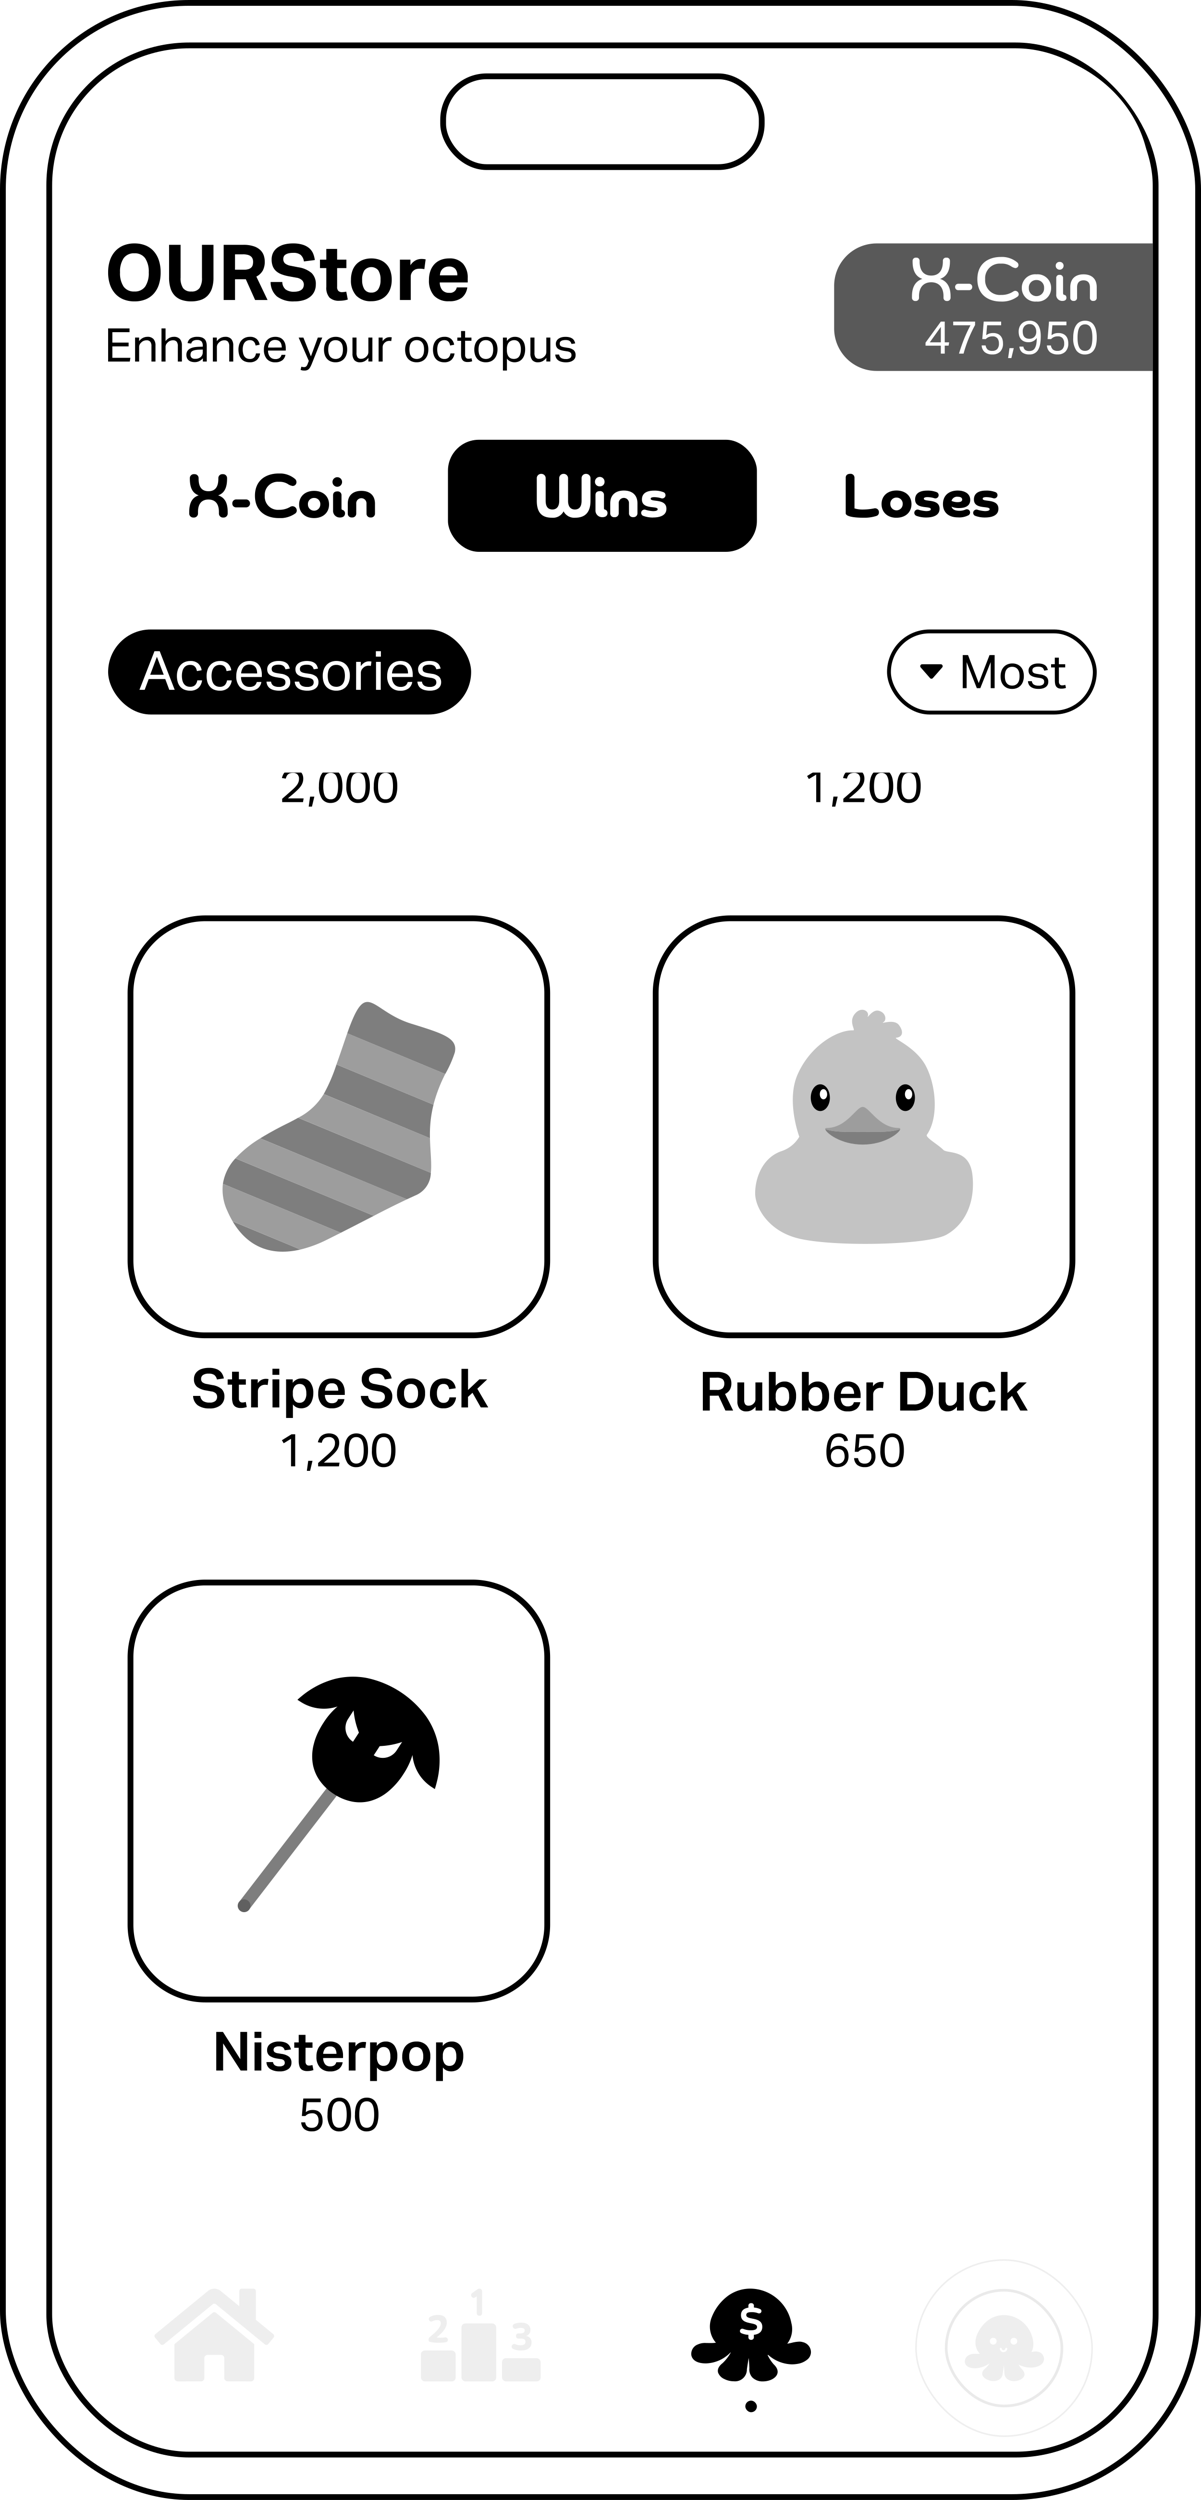<svg xmlns="http://www.w3.org/2000/svg" xmlns:xlink="http://www.w3.org/1999/xlink" viewBox="0 0 311 647"><defs><path id="reuse-0" d="M0 0h3.74a6.4 6.4 0 0 1 2.1.29 3.5 3.5 0 0 1 1.3.74 2.4 2.4 0 0 1 .64 1.03 3.99 3.99 0 0 1 .18 1.17A3.57 3.57 0 0 1 7.5 5.1 3 3 0 0 1 6 6.29l2.4 5.13H6.75L4.6 6.64a3.79 3.79 0 0 1-.45.04H1.46v4.74H0Zm3.89 5.42a4.4 4.4 0 0 0 1.26-.15 1.9 1.9 0 0 0 .79-.43 1.49 1.49 0 0 0 .4-.68 3.34 3.34 0 0 0 .1-.9 2.56 2.56 0 0 0-.12-.85 1.43 1.43 0 0 0-.44-.63 2.1 2.1 0 0 0-.84-.4 5.5 5.5 0 0 0-1.34-.13H1.46v4.17ZM15.07 10.29a4.04 4.04 0 0 1-1.13.93 3.4 3.4 0 0 1-1.72.4 4.08 4.08 0 0 1-1.14-.16 2.48 2.48 0 0 1-.9-.46 2.13 2.13 0 0 1-.58-.78 2.63 2.63 0 0 1-.21-1.08 2.4 2.4 0 0 1 .36-1.38 2.53 2.53 0 0 1 .96-.83 4.73 4.73 0 0 1 1.35-.43 11.94 11.94 0 0 1 1.56-.16l1.42-.05v-.32a2.14 2.14 0 0 0-.45-1.52A1.95 1.95 0 0 0 13.14 4a2.56 2.56 0 0 0-1.46.32 1.52 1.52 0 0 0-.6.91L9.8 5.07a2.36 2.36 0 0 1 1.07-1.65 4.38 4.38 0 0 1 2.3-.53 4.6 4.6 0 0 1 1.51.22 2.52 2.52 0 0 1 1 .62 2.32 2.32 0 0 1 .55.99 4.87 4.87 0 0 1 .17 1.33v5.37h-1.34Zm-.03-3.01-1.33.05a7.7 7.7 0 0 0-1.4.16 2.7 2.7 0 0 0-.9.34 1.19 1.19 0 0 0-.46.54 1.86 1.86 0 0 0-.13.73 1.35 1.35 0 0 0 .37 1 1.7 1.7 0 0 0 1.24.38 2.8 2.8 0 0 0 1.92-.6 2.1 2.1 0 0 0 .69-1.67ZM19 4.26h-1.27v-1.1H19V.9h1.39v2.25h2.2v1.1h-2.2V9.1a1.6 1.6 0 0 0 .27.98.97.97 0 0 0 .83.36 3.48 3.48 0 0 0 .62-.04 3.13 3.13 0 0 0 .49-.13l.24 1.07a4.6 4.6 0 0 1-1.59.26 2.65 2.65 0 0 1-1.13-.21 1.7 1.7 0 0 1-.69-.6 2.32 2.32 0 0 1-.34-.9 6.99 6.99 0 0 1-.1-1.16ZM24.06 0h1.5v1.62h-1.5Zm.05 3.15h1.39v8.27h-1.39ZM31.4 11.68a4.38 4.38 0 0 1-1.69-.3 3.44 3.44 0 0 1-1.25-.87 3.79 3.79 0 0 1-.78-1.37 5.76 5.76 0 0 1-.27-1.83 5.45 5.45 0 0 1 .28-1.82 4 4 0 0 1 .82-1.4 3.59 3.59 0 0 1 1.27-.88 4.24 4.24 0 0 1 1.66-.31 4.31 4.31 0 0 1 1.66.3 3.47 3.47 0 0 1 1.26.87 3.8 3.8 0 0 1 .79 1.37 5.62 5.62 0 0 1 .27 1.8 5.64 5.64 0 0 1-.28 1.85 3.98 3.98 0 0 1-.8 1.39 3.48 3.48 0 0 1-1.27.89 4.34 4.34 0 0 1-1.68.3m.01-1.14a2.55 2.55 0 0 0 1.16-.24 2.15 2.15 0 0 0 .79-.67 2.9 2.9 0 0 0 .45-1.04 5.67 5.67 0 0 0 .15-1.32 5.49 5.49 0 0 0-.15-1.3 2.81 2.81 0 0 0-.45-1.01 2.17 2.17 0 0 0-.8-.67 2.55 2.55 0 0 0-1.15-.24 2.5 2.5 0 0 0-1.14.24 2.2 2.2 0 0 0-.78.67 2.81 2.81 0 0 0-.46 1.01 5.56 5.56 0 0 0-.14 1.32 5.55 5.55 0 0 0 .14 1.3 2.98 2.98 0 0 0 .45 1.03 2.08 2.08 0 0 0 .78.67 2.55 2.55 0 0 0 1.15.24"/><path id="reuse-1" d="M9.38 7.66c.3-.28.64-.56.99-.87l1.07-.94q.57-.5 1-.91a6.64 6.64 0 0 0 .72-.8 3.01 3.01 0 0 0 .44-.78 2.47 2.47 0 0 0 .14-.85 1.56 1.56 0 0 0-.4-1.16 1.56 1.56 0 0 0-1.15-.4 2.56 2.56 0 0 0-.75.1 1.44 1.44 0 0 0-.53.28 1.47 1.47 0 0 0-.36.46 3.86 3.86 0 0 0-.24.65l-1-.16a4.6 4.6 0 0 1 .3-.84 2.4 2.4 0 0 1 .53-.73 2.58 2.58 0 0 1 .84-.51 3.4 3.4 0 0 1 1.24-.2 3.27 3.27 0 0 1 1.12.18 2.34 2.34 0 0 1 .83.5 2.12 2.12 0 0 1 .5.76 2.68 2.68 0 0 1 .17.99 3.28 3.28 0 0 1-.15 1 3.57 3.57 0 0 1-.46.93 6.72 6.72 0 0 1-.8.93q-.47.48-1.13 1.05l-.72.6q-.37.3-.71.62h4.05l-.15.96H9.38ZM19.24 8.74A2.64 2.64 0 0 1 17 7.69a5.49 5.49 0 0 1-.8-3.31 7.81 7.81 0 0 1 .22-1.96 3.92 3.92 0 0 1 .61-1.36 2.49 2.49 0 0 1 .97-.8A3.02 3.02 0 0 1 19.28 0a2.98 2.98 0 0 1 1.27.26 2.41 2.41 0 0 1 .95.8 3.91 3.91 0 0 1 .6 1.37 8.25 8.25 0 0 1 .2 1.95 8.17 8.17 0 0 1-.2 1.95 3.78 3.78 0 0 1-.6 1.36 2.45 2.45 0 0 1-.97.79 3.1 3.1 0 0 1-1.3.26m.03-.94a1.65 1.65 0 0 0 .9-.23 1.68 1.68 0 0 0 .6-.68 3.66 3.66 0 0 0 .32-1.07 9.16 9.16 0 0 0 .1-1.44 9.15 9.15 0 0 0-.1-1.44 3.73 3.73 0 0 0-.33-1.08 1.54 1.54 0 0 0-1.49-.91 1.68 1.68 0 0 0-.91.23 1.65 1.65 0 0 0-.6.68 3.73 3.73 0 0 0-.32 1.08 9.15 9.15 0 0 0-.1 1.44 9.16 9.16 0 0 0 .1 1.44 3.66 3.66 0 0 0 .32 1.07 1.66 1.66 0 0 0 .6.68 1.68 1.68 0 0 0 .91.23M26.34 8.74a2.64 2.64 0 0 1-2.23-1.05 5.49 5.49 0 0 1-.8-3.31 7.81 7.81 0 0 1 .22-1.96 3.92 3.92 0 0 1 .62-1.36 2.49 2.49 0 0 1 .96-.8A3.02 3.02 0 0 1 26.4 0a2.98 2.98 0 0 1 1.26.26 2.41 2.41 0 0 1 .95.8 3.91 3.91 0 0 1 .6 1.36 8.25 8.25 0 0 1 .2 1.96 8.17 8.17 0 0 1-.2 1.95 3.78 3.78 0 0 1-.6 1.36 2.45 2.45 0 0 1-.97.79 3.1 3.1 0 0 1-1.29.26m.03-.94a1.65 1.65 0 0 0 .9-.23 1.68 1.68 0 0 0 .6-.68 3.66 3.66 0 0 0 .32-1.07 9.16 9.16 0 0 0 .1-1.44 9.15 9.15 0 0 0-.1-1.44 3.73 3.73 0 0 0-.33-1.08 1.54 1.54 0 0 0-1.5-.91 1.68 1.68 0 0 0-.9.23 1.65 1.65 0 0 0-.6.68 3.73 3.73 0 0 0-.33 1.08 9.15 9.15 0 0 0-.1 1.44 9.16 9.16 0 0 0 .1 1.44 3.66 3.66 0 0 0 .33 1.07 1.66 1.66 0 0 0 .6.68 1.68 1.68 0 0 0 .9.23"/></defs><defs><clipPath id="b"><path d="M0 0h35.42v31.42H0z"/></clipPath><clipPath id="c"><path fill="none" d="M0 0h29.88v9.68H0z"/></clipPath><clipPath id="d"><path fill="none" d="M0 0h85.48v10.5H0z"/></clipPath><clipPath id="f"><path fill="none" d="M0 0h50.1v10.25H0z"/></clipPath><clipPath id="g"><path fill="none" d="M0 0h29.4v9.68H0z"/></clipPath><clipPath id="h"><path fill="none" d="M0 0h93.12v15H0z"/></clipPath><clipPath id="i"><path fill="#fff" d="M0 0h78.12v10.22H0z"/></clipPath><clipPath id="j"><path fill="none" d="M0 0h121.05v10.9H0z"/></clipPath><clipPath id="l"><path fill="none" d="M0 0h63.97v12.74H0z"/></clipPath><clipPath id="m"><path fill="none" d="M0 0h20v8.73H0z"/></clipPath><clipPath id="o"><path fill="none" d="M0 0h20.06v8.73H0z"/></clipPath><clipPath id="p"><path fill="none" d="M0 0h84.13v10.22H0z"/></clipPath><clipPath id="q"><path fill="#fff" d="M0 0h47.84v11.54H0z"/></clipPath><clipPath id="r"><path fill="none" d="M0 0h44.33v9.68H0z"/></clipPath><clipPath id="s"><path fill="none" d="M0 0h26.72v8.76H0z"/></clipPath><clipPath id="u"><path d="M0 0h48.1v11.54H0z"/></clipPath><clipPath id="v"><path fill="#fff" d="M0 0h33.57v11.35H0z"/></clipPath><clipPath id="w"><path fill="none" d="M0 0h39.54v11.36H0z"/></clipPath><clipPath id="y"><path fill="none" d="M0 0h76.42v12.96H0z"/></clipPath><clipPath id="A"><path fill="#eee" d="M0 0h3v7.01H0z"/></clipPath><clipPath id="B"><path fill="#eee" d="M0 0h5.01v7.19H0z"/></clipPath><clipPath id="C"><path fill="#eee" d="M0 0h5.16v7.2H0z"/></clipPath><filter id="a" width="134.82" height="170.75" x="20.5" y="52.47" filterUnits="userSpaceOnUse"><feOffset/><feGaussianBlur result="b" stdDeviation="2.5"/><feFlood flood-opacity=".1"/><feComposite in2="b" operator="in"/><feComposite in="SourceGraphic"/></filter><filter id="e" width="134.82" height="170.75" x="156.5" y="52.47" filterUnits="userSpaceOnUse"><feOffset/><feGaussianBlur result="g" stdDeviation="2.5"/><feFlood flood-opacity=".1"/><feComposite in2="g" operator="in"/><feComposite in="SourceGraphic"/></filter><filter id="k" width="134.82" height="170.75" x="20.5" y="396.27" filterUnits="userSpaceOnUse"><feOffset/><feGaussianBlur result="o" stdDeviation="2.5"/><feFlood flood-opacity=".1"/><feComposite in2="o" operator="in"/><feComposite in="SourceGraphic"/></filter><filter id="n" width="134.82" height="170.75" x="156.5" y="224.37" filterUnits="userSpaceOnUse"><feOffset/><feGaussianBlur result="s" stdDeviation="2.5"/><feFlood flood-opacity=".1"/><feComposite in2="s" operator="in"/><feComposite in="SourceGraphic"/></filter><filter id="t" width="271" height="54" x="20.5" y="101.31" filterUnits="userSpaceOnUse"><feOffset/><feGaussianBlur result="z" stdDeviation="2.5"/><feFlood flood-opacity=".1"/><feComposite in2="z" operator="in"/><feComposite in="SourceGraphic"/></filter><filter id="x" width="134.82" height="170.75" x="20.5" y="224.37" filterUnits="userSpaceOnUse"><feOffset/><feGaussianBlur result="ae" stdDeviation="2.5"/><feFlood flood-opacity=".1"/><feComposite in2="ae" operator="in"/><feComposite in="SourceGraphic"/></filter><filter id="z" width="301.62" height="70.93" x="5" y="570.56" filterUnits="userSpaceOnUse"><feOffset dy="-2"/><feGaussianBlur result="ai" stdDeviation="3"/><feFlood flood-opacity=".04"/><feComposite in2="ai" operator="in"/><feComposite in="SourceGraphic"/></filter></defs><g transform="translate(-1430 -4446)"><g fill="#fff" stroke="#000" stroke-width="1.5" transform="translate(1268 3088) translate(162 1358)"><rect width="311" height="647" stroke="none" rx="49"/><rect width="309.5" height="645.5" x=".75" y=".75" fill="none" rx="48.25"/></g><g fill="#fff" stroke="#000" stroke-width="1.5" transform="translate(1268 3088) translate(174 1369)"><rect width="288" height="625" stroke="none" rx="37"/><rect width="286.5" height="623.5" x=".75" y=".75" fill="none" rx="36.25"/></g><path fill="#fff" d="M1444.06 4498.02h283.62v-6.23c0-18.22-16.31-33-36.43-33H1480.5c-20.12 0-36.44 14.78-36.44 33Z"/><g fill="#fff" stroke="#000" stroke-width="1.5" transform="translate(1268 3088) translate(276 1377)"><rect width="84" height="25" stroke="none" rx="12"/><rect width="82.5" height="23.5" x=".75" y=".75" fill="none" rx="11.25"/></g><g filter="url(#a)" transform="translate(1268 3088) translate(-421.999 -2583.761) matrix(1, 0, 0, 1, 584, 3941.76)"><path fill="#fff" d="M50 59.97h75.5c12.15 0 22 12.18 22 27.2l.32 101.34c0 15.03-9.85 27.21-22 27.21h-75.5c-12.15 0-22-12.18-22-27.2L28 87.17c0-15.03 9.85-27.21 22-27.21Z"/></g><g fill="#fff"><path d="M1552.32 4619.69h-69.14a19.27 19.27 0 0 1-13.71-5.68 19.33 19.33 0 0 1-5.68-13.72v-69.13a19.27 19.27 0 0 1 5.68-13.72 19.33 19.33 0 0 1 13.71-5.68h69.14a19.27 19.27 0 0 1 13.71 5.68 19.33 19.33 0 0 1 5.68 13.72v69.13a19.27 19.27 0 0 1-5.68 13.72 19.33 19.33 0 0 1-13.71 5.68Z"/><path fill="#000" d="M1483.18 4512.51c-4.98 0-9.66 1.94-13.18 5.46a18.52 18.52 0 0 0-5.46 13.19v69.13c0 4.98 1.94 9.66 5.46 13.18a18.52 18.52 0 0 0 13.18 5.47h69.14c4.98 0 9.66-1.94 13.18-5.47a18.52 18.52 0 0 0 5.46-13.18v-69.13c0-4.98-1.94-9.67-5.46-13.19a18.52 18.52 0 0 0-13.18-5.46h-69.14m0-1.5h69.14a20.14 20.14 0 0 1 20.14 20.15v69.13a20.14 20.14 0 0 1-20.14 20.15h-69.14a20.14 20.14 0 0 1-20.14-20.15v-69.13a20.14 20.14 0 0 1 20.14-20.15Z"/></g><g clip-path="url(#b)" transform="translate(1268 3088) translate(-421.999 -2583.761) translate(654.039 4046.773)"><use xlink:href="#reuse-0"/></g><path d="m1511.14 4571.38-3.3 2.05.6 1.04 2.55-1.54v9.5h1.44v-11.05ZM1516.72 4582.44h1.6v-1.88h-1.6Zm0-6.4h1.6v-1.88h-1.6ZM1524.2 4571.38l-3.3 2.05.6 1.04 2.54-1.54v9.5h1.44v-11.05Z"/><g clip-path="url(#c)" transform="translate(1268 3088) translate(-421.999 -2583.761) translate(656.999 4140.833)"><path d="M.07 7.66c.3-.28.63-.56.99-.87l1.06-.94q.58-.5 1.01-.91a6.64 6.64 0 0 0 .72-.8 3.01 3.01 0 0 0 .43-.78 2.47 2.47 0 0 0 .15-.85 1.56 1.56 0 0 0-.41-1.16 1.56 1.56 0 0 0-1.14-.4 2.56 2.56 0 0 0-.76.1 1.44 1.44 0 0 0-.52.28 1.47 1.47 0 0 0-.36.46 3.86 3.86 0 0 0-.24.65l-1-.16a4.6 4.6 0 0 1 .3-.84A2.4 2.4 0 0 1 .83.7 2.58 2.58 0 0 1 1.67.2 3.4 3.4 0 0 1 2.9 0a3.27 3.27 0 0 1 1.13.18 2.34 2.34 0 0 1 .82.5 2.12 2.12 0 0 1 .5.76 2.68 2.68 0 0 1 .18.99 3.28 3.28 0 0 1-.15 1 3.57 3.57 0 0 1-.46.93 6.72 6.72 0 0 1-.8.93q-.48.48-1.14 1.05l-.71.6q-.37.3-.71.62h4.06l-.16.96H.07ZM7.3 7.1h1.1l-.62 2.58h-.84ZM12.61 8.74a2.64 2.64 0 0 1-2.22-1.05 5.49 5.49 0 0 1-.8-3.31 7.81 7.81 0 0 1 .21-1.96 3.92 3.92 0 0 1 .62-1.36 2.49 2.49 0 0 1 .96-.8A3.02 3.02 0 0 1 12.66 0a2.98 2.98 0 0 1 1.27.26 2.41 2.41 0 0 1 .94.8 3.91 3.91 0 0 1 .6 1.37 8.25 8.25 0 0 1 .2 1.95 8.17 8.17 0 0 1-.2 1.95 3.78 3.78 0 0 1-.6 1.36 2.45 2.45 0 0 1-.97.79 3.1 3.1 0 0 1-1.29.26m.03-.94a1.65 1.65 0 0 0 .9-.23 1.68 1.68 0 0 0 .59-.67 3.66 3.66 0 0 0 .32-1.08 9.16 9.16 0 0 0 .1-1.44 9.15 9.15 0 0 0-.1-1.44 3.73 3.73 0 0 0-.32-1.08 1.54 1.54 0 0 0-1.5-.91 1.68 1.68 0 0 0-.9.23 1.65 1.65 0 0 0-.6.68 3.73 3.73 0 0 0-.32 1.08 9.15 9.15 0 0 0-.1 1.44 9.16 9.16 0 0 0 .1 1.44 3.66 3.66 0 0 0 .32 1.07 1.66 1.66 0 0 0 .6.68 1.68 1.68 0 0 0 .9.23M19.72 8.74a2.64 2.64 0 0 1-2.23-1.05 5.49 5.49 0 0 1-.8-3.31 7.81 7.81 0 0 1 .22-1.96 3.92 3.92 0 0 1 .61-1.36 2.49 2.49 0 0 1 .97-.8A3.02 3.02 0 0 1 19.76 0a2.98 2.98 0 0 1 1.27.26 2.41 2.41 0 0 1 .95.8 3.91 3.91 0 0 1 .6 1.37 8.25 8.25 0 0 1 .2 1.95 8.17 8.17 0 0 1-.2 1.95 3.78 3.78 0 0 1-.6 1.36 2.45 2.45 0 0 1-.97.79 3.1 3.1 0 0 1-1.3.26m.03-.94a1.65 1.65 0 0 0 .9-.23 1.68 1.68 0 0 0 .6-.68 3.66 3.66 0 0 0 .32-1.07 9.16 9.16 0 0 0 .1-1.44 9.15 9.15 0 0 0-.1-1.44 3.73 3.73 0 0 0-.33-1.08 1.54 1.54 0 0 0-1.49-.91 1.68 1.68 0 0 0-.91.23 1.65 1.65 0 0 0-.6.68 3.73 3.73 0 0 0-.32 1.08 9.15 9.15 0 0 0-.1 1.44 9.16 9.16 0 0 0 .1 1.44 3.66 3.66 0 0 0 .32 1.07 1.66 1.66 0 0 0 .6.68 1.68 1.68 0 0 0 .91.23M26.82 8.74a2.64 2.64 0 0 1-2.23-1.05 5.49 5.49 0 0 1-.8-3.31 7.81 7.81 0 0 1 .22-1.96 3.92 3.92 0 0 1 .62-1.36 2.49 2.49 0 0 1 .96-.8A3.02 3.02 0 0 1 26.87 0a2.98 2.98 0 0 1 1.26.26 2.41 2.41 0 0 1 .95.8 3.91 3.91 0 0 1 .6 1.37 8.25 8.25 0 0 1 .2 1.95 8.17 8.17 0 0 1-.2 1.95 3.78 3.78 0 0 1-.6 1.36 2.45 2.45 0 0 1-.97.79 3.1 3.1 0 0 1-1.29.26m.02-.94a1.65 1.65 0 0 0 .91-.23 1.68 1.68 0 0 0 .59-.67 3.66 3.66 0 0 0 .32-1.08 9.16 9.16 0 0 0 .1-1.44 9.15 9.15 0 0 0-.1-1.44 3.73 3.73 0 0 0-.32-1.08 1.54 1.54 0 0 0-1.5-.91 1.68 1.68 0 0 0-.9.23 1.65 1.65 0 0 0-.6.68A3.73 3.73 0 0 0 25 2.94a9.15 9.15 0 0 0-.1 1.44 9.16 9.16 0 0 0 .1 1.44 3.66 3.66 0 0 0 .33 1.07 1.66 1.66 0 0 0 .6.68 1.68 1.68 0 0 0 .9.23"/></g><path d="M1481.23 4628.36v7.07l-4.5-7.07H1475v10h1.78v-7.03l4.54 7.02h1.67v-10Z"/><g clip-path="url(#d)" transform="translate(1268 3088) translate(-421.999 -2583.761) translate(628.999 4123.866)"><path d="M13.22 10.47a3.4 3.4 0 0 1-2.64-1 3.98 3.98 0 0 1-.92-2.8 4.64 4.64 0 0 1 .45-2.14 3.13 3.13 0 0 1 1.24-1.33 3.67 3.67 0 0 1 1.85-.46 3.54 3.54 0 0 1 1.88.46 2.8 2.8 0 0 1 1.1 1.27 4.6 4.6 0 0 1 .37 1.89V7H11.4a2.7 2.7 0 0 0 .5 1.6 1.59 1.59 0 0 0 1.3.55 1.8 1.8 0 0 0 1.1-.28 1.37 1.37 0 0 0 .5-.78h1.65a2.68 2.68 0 0 1-.98 1.75 3.56 3.56 0 0 1-2.25.63m1.24-5.97a1.45 1.45 0 0 0-1.26-.49 1.52 1.52 0 0 0-1.3.53 2.8 2.8 0 0 0-.49 1.38h3.45a2.63 2.63 0 0 0-.4-1.42M18.03 2.97h1.72v1.02a2.46 2.46 0 0 1 2.09-1.15c.13 0 .25 0 .37.02a2.43 2.43 0 0 1 .32.04l-.21 1.55a2.53 2.53 0 0 0-.66-.08 2.12 2.12 0 0 0-.67.1 1.77 1.77 0 0 0-.6.35 1.6 1.6 0 0 0-.43.54 1.69 1.69 0 0 0-.16.77v4.12h-1.77ZM30.1 10.25h-1.7V9.3a3.06 3.06 0 0 1-1 .88 2.73 2.73 0 0 1-1.32.3 2.78 2.78 0 0 1-1.68-.5 2.96 2.96 0 0 1-1-1.35 5.38 5.38 0 0 1-.34-1.96 4.44 4.44 0 0 1 .85-2.87 2.82 2.82 0 0 1 2.31-1.05 2.9 2.9 0 0 1 1.13.23 2.45 2.45 0 0 1 .99.79V.25h1.76ZM25.72 8.8a1.57 1.57 0 0 0 .82.23 1.62 1.62 0 0 0 1.33-.58 2.5 2.5 0 0 0 .48-1.63v-.4a2.61 2.61 0 0 0-.47-1.7 1.7 1.7 0 0 0-2.53 0 2.88 2.88 0 0 0-.49 1.89 3.54 3.54 0 0 0 .24 1.43 1.62 1.62 0 0 0 .62.76M43.52 9.13a5.22 5.22 0 0 1-1.84 1.02 6.96 6.96 0 0 1-2.16.35 4.53 4.53 0 0 1-3.54-1.38 5.52 5.52 0 0 1-1.25-3.84 6.6 6.6 0 0 1 .54-2.76A4.18 4.18 0 0 1 36.85.67 4.6 4.6 0 0 1 39.38 0a4.11 4.11 0 0 1 2.72.82 3.75 3.75 0 0 1 1.25 2.2l-1.83.22a2.46 2.46 0 0 0-.67-1.21 2.11 2.11 0 0 0-1.49-.45 2.4 2.4 0 0 0-1.54.47 2.74 2.74 0 0 0-.88 1.3 5.8 5.8 0 0 0-.28 1.89 4.5 4.5 0 0 0 .7 2.7 2.54 2.54 0 0 0 2.2.97 4.91 4.91 0 0 0 1.2-.14 3.26 3.26 0 0 0 1-.44V6.41h-2.14V4.9h3.9ZM45.18.25h1.76v10h-1.76zM54.77 10.25h-1.64v-.9a3.44 3.44 0 0 1-1 .77 2.94 2.94 0 0 1-1.39.3 2.75 2.75 0 0 1-1.8-.56 1.99 1.99 0 0 1-.69-1.63 2.19 2.19 0 0 1 .3-1.2 2.12 2.12 0 0 1 .82-.74 4.06 4.06 0 0 1 1.19-.39 10.23 10.23 0 0 1 1.4-.15l1.11-.04v-.26a1.58 1.58 0 0 0-.32-1.1A1.37 1.37 0 0 0 51.72 4a1.77 1.77 0 0 0-1.04.24 1.18 1.18 0 0 0-.45.7l-1.58-.14a2.22 2.22 0 0 1 .98-1.56 3.97 3.97 0 0 1 2.14-.5 3.05 3.05 0 0 1 2.31.73 2.99 2.99 0 0 1 .69 2.12ZM50.4 7.22a1.07 1.07 0 0 0-.44.93.96.96 0 0 0 .28.72 1.27 1.27 0 0 0 .9.27 2.08 2.08 0 0 0 1.4-.44 1.57 1.57 0 0 0 .52-1.27v-.61l-1.03.04a3.13 3.13 0 0 0-1.63.36M56.04 8.05h1.68a1.2 1.2 0 0 0 .53.87 2.19 2.19 0 0 0 1.14.25 1.75 1.75 0 0 0 1.06-.25.8.8 0 0 0 .32-.67.93.93 0 0 0-.2-.62 1.4 1.4 0 0 0-.87-.35l-.87-.14a4.48 4.48 0 0 1-1.97-.7 1.76 1.76 0 0 1-.65-1.5 1.85 1.85 0 0 1 .85-1.62 3.82 3.82 0 0 1 2.2-.58 4.5 4.5 0 0 1 1.68.26 2.23 2.23 0 0 1 .97.72 2.67 2.67 0 0 1 .47 1.08l-1.62.2a1.58 1.58 0 0 0-.46-.75 1.6 1.6 0 0 0-1.03-.26 1.7 1.7 0 0 0-1.09.26.8.8 0 0 0-.3.62.76.76 0 0 0 .23.58 1.84 1.84 0 0 0 .91.33l.97.17a4.08 4.08 0 0 1 1.95.76 1.93 1.93 0 0 1 .57 1.52 1.97 1.97 0 0 1-.78 1.62 3.68 3.68 0 0 1-2.32.62 4.46 4.46 0 0 1-2.36-.57 2.19 2.19 0 0 1-1-1.85M63.46 8.05h1.68a1.2 1.2 0 0 0 .53.87 2.19 2.19 0 0 0 1.14.25 1.75 1.75 0 0 0 1.06-.25.8.8 0 0 0 .32-.67.93.93 0 0 0-.2-.62 1.4 1.4 0 0 0-.87-.35l-.87-.14a4.48 4.48 0 0 1-1.97-.7 1.76 1.76 0 0 1-.65-1.5 1.85 1.85 0 0 1 .85-1.62 3.82 3.82 0 0 1 2.2-.58 4.5 4.5 0 0 1 1.67.26 2.23 2.23 0 0 1 .98.72 2.67 2.67 0 0 1 .47 1.08l-1.62.21a1.58 1.58 0 0 0-.47-.76 1.6 1.6 0 0 0-1.02-.26 1.7 1.7 0 0 0-1.09.26.8.8 0 0 0-.3.62.76.76 0 0 0 .22.58 1.84 1.84 0 0 0 .92.33l.97.17a4.08 4.08 0 0 1 1.94.76 1.93 1.93 0 0 1 .58 1.52 1.97 1.97 0 0 1-.78 1.62 3.68 3.68 0 0 1-2.32.62 4.46 4.46 0 0 1-2.36-.57 2.19 2.19 0 0 1-1-1.85M74.62 10.47a3.4 3.4 0 0 1-2.63-1 3.98 3.98 0 0 1-.93-2.8 4.65 4.65 0 0 1 .45-2.14 3.13 3.13 0 0 1 1.25-1.33 3.66 3.66 0 0 1 1.84-.46 3.54 3.54 0 0 1 1.88.46 2.8 2.8 0 0 1 1.1 1.27 4.58 4.58 0 0 1 .37 1.89v.66H72.8a2.7 2.7 0 0 0 .5 1.6 1.59 1.59 0 0 0 1.3.54 1.8 1.8 0 0 0 1.1-.28 1.37 1.37 0 0 0 .5-.78h1.65a2.68 2.68 0 0 1-.98 1.75 3.56 3.56 0 0 1-2.26.63m1.25-5.97a1.45 1.45 0 0 0-1.26-.49 1.52 1.52 0 0 0-1.3.53 2.81 2.81 0 0 0-.49 1.38h3.44a2.64 2.64 0 0 0-.39-1.42M79.02 8.05h1.68a1.2 1.2 0 0 0 .52.87 2.19 2.19 0 0 0 1.15.25 1.75 1.75 0 0 0 1.06-.25.8.8 0 0 0 .32-.67.93.93 0 0 0-.2-.62 1.4 1.4 0 0 0-.88-.35l-.87-.14a4.48 4.48 0 0 1-1.97-.7 1.76 1.76 0 0 1-.65-1.5 1.85 1.85 0 0 1 .85-1.62 3.82 3.82 0 0 1 2.2-.58 4.5 4.5 0 0 1 1.68.26 2.23 2.23 0 0 1 .98.72 2.67 2.67 0 0 1 .47 1.08l-1.63.2a1.58 1.58 0 0 0-.46-.75 1.6 1.6 0 0 0-1.02-.26 1.7 1.7 0 0 0-1.1.26.8.8 0 0 0-.3.62.76.76 0 0 0 .23.58 1.84 1.84 0 0 0 .92.33l.97.17a4.08 4.08 0 0 1 1.94.76 1.93 1.93 0 0 1 .58 1.52 1.97 1.97 0 0 1-.78 1.63 3.68 3.68 0 0 1-2.32.61 4.46 4.46 0 0 1-2.37-.57 2.19 2.19 0 0 1-1-1.85"/></g><g filter="url(#e)" transform="translate(1268 3088) translate(-285.999 -2583.761) matrix(1, 0, 0, 1, 448, 3941.76)"><path fill="#fff" d="M186 59.97h75.5c12.15 0 22 12.18 22 27.2l.32 101.34c0 15.03-9.85 27.21-22 27.21h-75.5c-12.15 0-22-12.18-22-27.2L164 87.17c0-15.03 9.85-27.21 22-27.21Z"/></g><g fill="#fff"><path d="M1688.32 4619.69h-69.14a19.27 19.27 0 0 1-13.71-5.68 19.33 19.33 0 0 1-5.68-13.72v-69.13a19.27 19.27 0 0 1 5.68-13.72 19.33 19.33 0 0 1 13.71-5.68h69.14a19.27 19.27 0 0 1 13.71 5.68 19.33 19.33 0 0 1 5.68 13.72v69.13a19.27 19.27 0 0 1-5.68 13.72 19.33 19.33 0 0 1-13.71 5.68Z"/><path fill="#000" d="M1619.18 4512.51c-4.98 0-9.66 1.94-13.18 5.46a18.52 18.52 0 0 0-5.46 13.19v69.13c0 4.98 1.94 9.66 5.46 13.18a18.52 18.52 0 0 0 13.18 5.47h69.14c4.98 0 9.66-1.94 13.18-5.47a18.52 18.52 0 0 0 5.46-13.18v-69.13c0-4.98-1.94-9.67-5.46-13.19a18.52 18.52 0 0 0-13.18-5.46h-69.14m0-1.5h69.14a20.14 20.14 0 0 1 20.14 20.15v69.13a20.14 20.14 0 0 1-20.14 20.15h-69.14a20.14 20.14 0 0 1-20.14-20.15v-69.13a20.14 20.14 0 0 1 20.14-20.15Z"/></g><g clip-path="url(#b)" transform="translate(1268 3088) translate(-285.999 -2583.761) translate(654.039 4046.773)"><use xlink:href="#reuse-0"/></g><path d="m1647.14 4571.38-3.3 2.05.6 1.04 2.55-1.54v9.5h1.44v-11.05ZM1652.72 4582.44h1.6v-1.88h-1.6Zm0-6.4h1.6v-1.88h-1.6ZM1660.2 4571.38l-3.3 2.05.6 1.04 2.54-1.54v9.5h1.44v-11.05Z"/><g clip-path="url(#f)" transform="translate(1268 3088) translate(-285.999 -2583.761) translate(646.999 4123.992)"><path d="M0 .03h3.74a5.53 5.53 0 0 1 2.11.33 2.17 2.17 0 0 1 1.1.9 2.67 2.67 0 0 1 .32 1.33 2.4 2.4 0 0 1-.32 1.24 2.4 2.4 0 0 1-1.04.9 2.46 2.46 0 0 1 1.29 1 2.71 2.71 0 0 1 .36 1.38 2.98 2.98 0 0 1-.38 1.51A2.53 2.53 0 0 1 6 9.65a5.12 5.12 0 0 1-2.12.37H0Zm3.7 4.09a2.14 2.14 0 0 0 1.35-.34 1.22 1.22 0 0 0 .41-1 1.13 1.13 0 0 0-.43-1 2.72 2.72 0 0 0-1.49-.3H1.76v2.64Zm.04 4.46a2.36 2.36 0 0 0 1.58-.39 1.45 1.45 0 0 0 .42-1.12 1.46 1.46 0 0 0-.45-1.16 2.25 2.25 0 0 0-1.48-.4H1.76v3.07ZM15.02 9.2a3.49 3.49 0 0 1-2.69 1.04 3.46 3.46 0 0 1-2.66-1 4 4 0 0 1-.95-2.84 4.46 4.46 0 0 1 .45-2.07 3.19 3.19 0 0 1 1.27-1.34 3.83 3.83 0 0 1 1.94-.47 3.47 3.47 0 0 1 2.66 1.01 3.94 3.94 0 0 1 .95 2.81 4.03 4.03 0 0 1-.97 2.86m-2.67-.38a1.53 1.53 0 0 0 1.38-.67 3.24 3.24 0 0 0 .44-1.78 3.17 3.17 0 0 0-.44-1.76 1.54 1.54 0 0 0-1.38-.66 1.53 1.53 0 0 0-1.37.66 3.17 3.17 0 0 0-.44 1.76 3.27 3.27 0 0 0 .43 1.78 1.51 1.51 0 0 0 1.38.67M16.69 2.74h1.8l1.26 5.27 1.43-5.22h1.56l1.42 5.14 1.22-5.19h1.77l-2.09 7.28h-1.72L21.9 4.83l-1.41 5.2h-1.74ZM33.75 1.67H30.6V.03h8.18v1.64h-3.16v8.35h-1.87ZM39.93 0h1.78v1.58h-1.78Zm.01 2.74h1.77v7.28h-1.77ZM46.77 10.25a3.4 3.4 0 0 1-2.63-1 3.98 3.98 0 0 1-.92-2.8 4.65 4.65 0 0 1 .45-2.15 3.12 3.12 0 0 1 1.24-1.33 3.67 3.67 0 0 1 1.85-.46 3.54 3.54 0 0 1 1.88.46 2.8 2.8 0 0 1 1.1 1.27 4.58 4.58 0 0 1 .36 1.9v.65h-5.15a2.7 2.7 0 0 0 .5 1.6 1.59 1.59 0 0 0 1.3.55 1.8 1.8 0 0 0 1.11-.28 1.37 1.37 0 0 0 .49-.79H50a2.69 2.69 0 0 1-.98 1.75 3.56 3.56 0 0 1-2.25.63m1.25-5.97a1.45 1.45 0 0 0-1.26-.49 1.52 1.52 0 0 0-1.3.53 2.81 2.81 0 0 0-.5 1.38h3.45a2.65 2.65 0 0 0-.39-1.41"/></g><path d="m1641.47 4645.3-2.47 1.53.46.79 1.9-1.16v7.13h1.08v-8.3ZM1645.82 4652.16l-.36 2.6h.84l.62-2.6Z"/><g clip-path="url(#g)" transform="translate(1268 3088) translate(-285.999 -2583.761) translate(656.999 4140.833)"><use xlink:href="#reuse-1"/></g><path fill="#fff" d="M1444.73 4497.78h283.62l-.73 115.16c0 18.23-16.31 33-36.44 33h-210.74c-20.13 0-36.44-14.78-36.44-33Z"/><g clip-path="url(#h)" transform="translate(1458 4509)"><path d="M6.82 15a7.43 7.43 0 0 1-2.86-.52 5.83 5.83 0 0 1-2.14-1.5 6.71 6.71 0 0 1-1.35-2.36A9.66 9.66 0 0 1 0 7.5a9.66 9.66 0 0 1 .47-3.12 6.65 6.65 0 0 1 1.36-2.36A5.92 5.92 0 0 1 3.98.52 7.38 7.38 0 0 1 6.82 0a7.43 7.43 0 0 1 2.86.52 5.73 5.73 0 0 1 2.13 1.5 6.7 6.7 0 0 1 1.33 2.36 9.83 9.83 0 0 1 .46 3.12 10.05 10.05 0 0 1-.45 3.12 6.57 6.57 0 0 1-1.32 2.36 5.73 5.73 0 0 1-2.13 1.5 7.49 7.49 0 0 1-2.88.52m-.02-2.56a3.22 3.22 0 0 0 2.8-1.28 6.2 6.2 0 0 0 .92-3.66 6.22 6.22 0 0 0-.92-3.65 3.2 3.2 0 0 0-2.8-1.29A3.2 3.2 0 0 0 4 3.85a6.22 6.22 0 0 0-.92 3.65A6.2 6.2 0 0 0 4 11.16a3.22 3.22 0 0 0 2.8 1.28M15.78.36h2.98v8.5a4.6 4.6 0 0 0 .64 2.7 2.47 2.47 0 0 0 2.14.88 2.44 2.44 0 0 0 2.13-.88 4.66 4.66 0 0 0 .63-2.7V.36h2.98v8.5a8.58 8.58 0 0 1-.4 2.78 4.99 4.99 0 0 1-1.14 1.9 4.43 4.43 0 0 1-1.81 1.1 7.74 7.74 0 0 1-2.41.36 7.57 7.57 0 0 1-2.43-.36 4.52 4.52 0 0 1-1.81-1.11 4.77 4.77 0 0 1-1.12-1.93 9.15 9.15 0 0 1-.38-2.8ZM29.92.36h5.06a8.31 8.31 0 0 1 2.77.39 4.48 4.48 0 0 1 1.71 1.02 3.45 3.45 0 0 1 .86 1.4 5.06 5.06 0 0 1 .24 1.51 4.9 4.9 0 0 1-.5 2.32 3.96 3.96 0 0 1-1.68 1.58l2.9 6.06h-3.22l-2.4-5.36h-2.8v5.36h-2.94Zm5.26 6.44a3.8 3.8 0 0 0 1.16-.15 1.82 1.82 0 0 0 .73-.42 1.41 1.41 0 0 0 .37-.65 3.33 3.33 0 0 0 .1-.84 2.23 2.23 0 0 0-.12-.73 1.51 1.51 0 0 0-.41-.62 1.98 1.98 0 0 0-.8-.42 4.66 4.66 0 0 0-1.29-.15h-2.06V6.8ZM45.1 9.98a2.58 2.58 0 0 0 .85 1.92 3.48 3.48 0 0 0 2.21.6 4 4 0 0 0 1.18-.15 2.23 2.23 0 0 0 .78-.4 1.42 1.42 0 0 0 .43-.6 2.04 2.04 0 0 0 .13-.73 1.6 1.6 0 0 0-.42-1.05 2.7 2.7 0 0 0-1.54-.71l-1.86-.34A11.08 11.08 0 0 1 44.92 8a4.5 4.5 0 0 1-1.41-.83 3.31 3.31 0 0 1-.87-1.25 4.67 4.67 0 0 1-.3-1.76 3.8 3.8 0 0 1 .41-1.8 3.68 3.68 0 0 1 1.14-1.3 5.35 5.35 0 0 1 1.75-.8A8.74 8.74 0 0 1 47.88 0a8.07 8.07 0 0 1 2.6.36 4.75 4.75 0 0 1 1.68.95 3.73 3.73 0 0 1 .95 1.37 6.48 6.48 0 0 1 .41 1.62l-2.82.36a2.78 2.78 0 0 0-.85-1.7 2.95 2.95 0 0 0-1.91-.52 5.07 5.07 0 0 0-1.25.13 2.47 2.47 0 0 0-.79.34 1.16 1.16 0 0 0-.42.49 1.47 1.47 0 0 0-.12.58 1.52 1.52 0 0 0 .45 1.2 3.35 3.35 0 0 0 1.53.62l1.96.38a6.8 6.8 0 0 1 3.4 1.49 3.92 3.92 0 0 1 1.08 2.97 4.24 4.24 0 0 1-.35 1.73 3.87 3.87 0 0 1-1.04 1.38 4.92 4.92 0 0 1-1.73.92 8.09 8.09 0 0 1-2.44.33 6.97 6.97 0 0 1-4.47-1.25 4.88 4.88 0 0 1-1.67-3.77ZM56.5 6.38h-1.64V4.2h1.64V1.42h2.8V4.2h2.4v2.18h-2.4v4.82a1.43 1.43 0 0 0 .34 1.11 1.31 1.31 0 0 0 .88.3 5.3 5.3 0 0 0 .57-.04 3.3 3.3 0 0 0 .57-.1l.4 2.05a6.68 6.68 0 0 1-1.13.25 8.26 8.26 0 0 1-1.05.07 3.5 3.5 0 0 1-2.55-.82 3.79 3.79 0 0 1-.83-2.76ZM68.16 14.96a5.15 5.15 0 0 1-3.9-1.44 5.72 5.72 0 0 1-1.38-4.12 6.8 6.8 0 0 1 .37-2.31 4.77 4.77 0 0 1 1.06-1.74 4.63 4.63 0 0 1 1.67-1.09 6 6 0 0 1 2.18-.38 6.05 6.05 0 0 1 2.2.38 4.52 4.52 0 0 1 2.72 2.83 6.97 6.97 0 0 1 .36 2.31 6.88 6.88 0 0 1-.37 2.33 4.87 4.87 0 0 1-1.06 1.75 4.58 4.58 0 0 1-1.67 1.1 6 6 0 0 1-2.18.38m0-2.24a2.02 2.02 0 0 0 1.79-.86 4.33 4.33 0 0 0 .59-2.46 4.23 4.23 0 0 0-.59-2.44 2.33 2.33 0 0 0-3.58 0 4.22 4.22 0 0 0-.59 2.44 4.38 4.38 0 0 0 .58 2.47 2.03 2.03 0 0 0 1.8.85M75.56 4.2h2.72v1.46a3.52 3.52 0 0 1 1.26-1.23 3.17 3.17 0 0 1 1.56-.41 5.7 5.7 0 0 1 .66.03c.17.02.33.04.46.07l-.34 2.54a5 5 0 0 0-1.18-.12 3.47 3.47 0 0 0-.88.1 1.84 1.84 0 0 0-.76.42 2.02 2.02 0 0 0-.53.72 2.07 2.07 0 0 0-.17.82v6.04h-2.8ZM93 11.38a4.1 4.1 0 0 1-1.41 2.67 5.15 5.15 0 0 1-3.29.91 5.02 5.02 0 0 1-3.91-1.44 5.85 5.85 0 0 1-1.31-4.08 6.75 6.75 0 0 1 .38-2.35 4.99 4.99 0 0 1 1.07-1.75 4.48 4.48 0 0 1 1.65-1.09 5.84 5.84 0 0 1 2.12-.37 4.55 4.55 0 0 1 3.61 1.38 5.45 5.45 0 0 1 1.21 3.72v1.12h-7.24a3.12 3.12 0 0 0 .64 1.97 2.23 2.23 0 0 0 1.8.71 1.74 1.74 0 0 0 1.96-1.4Zm-2.58-3.12a2.46 2.46 0 0 0-.53-1.68 2.1 2.1 0 0 0-1.65-.6 2.49 2.49 0 0 0-.98.18 2.1 2.1 0 0 0-.71.49 2.23 2.23 0 0 0-.45.72 2.73 2.73 0 0 0-.18.89Z"/></g><g transform="translate(1074 709.913)"><rect width="94" height="22" rx="11" transform="translate(384 3899)"/><g fill="#fff"><path d="m396.63 3906.07 1.77 4.64h-3.5Zm-.63-1.45-3.89 10h1.35l1.05-2.8h4.28l1.05 2.8h1.4l-3.88-10Z"/><g clip-path="url(#i)" transform="translate(392.113 3904.617)"><path d="M16.21 7.55a3.2 3.2 0 0 1-.95 1.96 3.07 3.07 0 0 1-2.17.71 3.78 3.78 0 0 1-1.46-.27 2.79 2.79 0 0 1-1.07-.76A3.3 3.3 0 0 1 9.92 8 5.43 5.43 0 0 1 9.7 6.4a4.93 4.93 0 0 1 .24-1.58 3.44 3.44 0 0 1 .69-1.22 3.08 3.08 0 0 1 1.09-.78 3.62 3.62 0 0 1 1.45-.28 2.93 2.93 0 0 1 2.02.63 2.96 2.96 0 0 1 .91 1.76l-1.22.22a3.57 3.57 0 0 0-.19-.64 1.59 1.59 0 0 0-.33-.51 1.43 1.43 0 0 0-.5-.34 1.98 1.98 0 0 0-.73-.11 2.05 2.05 0 0 0-.98.21 1.85 1.85 0 0 0-.66.6 2.7 2.7 0 0 0-.38.9 4.95 4.95 0 0 0-.12 1.11 5.15 5.15 0 0 0 .11 1.1 2.65 2.65 0 0 0 .36.9 1.83 1.83 0 0 0 .66.62 2.03 2.03 0 0 0 1 .22 1.73 1.73 0 0 0 1.3-.45 2.23 2.23 0 0 0 .56-1.22ZM23.9 7.55a3.2 3.2 0 0 1-.95 1.96 3.07 3.07 0 0 1-2.17.71 3.78 3.78 0 0 1-1.47-.27 2.79 2.79 0 0 1-1.06-.76A3.3 3.3 0 0 1 17.6 8a5.42 5.42 0 0 1-.21-1.59 4.93 4.93 0 0 1 .24-1.58 3.44 3.44 0 0 1 .68-1.22 3.08 3.08 0 0 1 1.09-.79 3.62 3.62 0 0 1 1.46-.28 2.93 2.93 0 0 1 2.01.64 2.96 2.96 0 0 1 .91 1.76l-1.22.22a3.57 3.57 0 0 0-.19-.64 1.59 1.59 0 0 0-.32-.51 1.43 1.43 0 0 0-.51-.34 1.98 1.98 0 0 0-.72-.11 2.05 2.05 0 0 0-.98.21 1.85 1.85 0 0 0-.67.6 2.7 2.7 0 0 0-.38.9 4.95 4.95 0 0 0-.12 1.1 5.15 5.15 0 0 0 .12 1.11 2.65 2.65 0 0 0 .36.9 1.83 1.83 0 0 0 .66.61 2.03 2.03 0 0 0 1 .23 1.73 1.73 0 0 0 1.3-.45 2.23 2.23 0 0 0 .56-1.22ZM31.57 7.96a2.6 2.6 0 0 1-.93 1.66 3.36 3.36 0 0 1-2.15.6 3.2 3.2 0 0 1-2.53-1 4.08 4.08 0 0 1-.89-2.8 5.09 5.09 0 0 1 .26-1.66 3.42 3.42 0 0 1 .7-1.22 3.05 3.05 0 0 1 1.09-.75 3.92 3.92 0 0 1 2.81 0 2.64 2.64 0 0 1 .99.75 3.1 3.1 0 0 1 .57 1.1 5 5 0 0 1 .2 1.42v.62H26.3a3.38 3.38 0 0 0 .14 1.01 2.48 2.48 0 0 0 .42.81 1.9 1.9 0 0 0 .68.54 2.13 2.13 0 0 0 .94.2 2.1 2.1 0 0 0 1.33-.34 1.73 1.73 0 0 0 .57-.93Zm-1.1-2.2a3.62 3.62 0 0 0-.11-.93A1.96 1.96 0 0 0 30 4.1a1.6 1.6 0 0 0-.62-.47 2.25 2.25 0 0 0-.9-.17 1.94 1.94 0 0 0-1.5.59 2.82 2.82 0 0 0-.64 1.7ZM34.08 7.88a1.42 1.42 0 0 0 .63 1.06 2.75 2.75 0 0 0 1.4.3 2.1 2.1 0 0 0 1.3-.32 1.02 1.02 0 0 0 .39-.83 1.6 1.6 0 0 0-.05-.4.75.75 0 0 0-.19-.33 1.19 1.19 0 0 0-.39-.26 2.9 2.9 0 0 0-.66-.19l-.92-.14a6.94 6.94 0 0 1-1.08-.25 2.72 2.72 0 0 1-.78-.4 1.54 1.54 0 0 1-.49-.6 2.1 2.1 0 0 1-.16-.86 1.82 1.82 0 0 1 .22-.9 1.97 1.97 0 0 1 .6-.66 2.91 2.91 0 0 1 .9-.42 4.23 4.23 0 0 1 1.15-.15 4.71 4.71 0 0 1 1.31.15 2.5 2.5 0 0 1 .86.42 1.83 1.83 0 0 1 .52.63 3.61 3.61 0 0 1 .28.77l-1.1.19a2.92 2.92 0 0 0-.23-.52 1.14 1.14 0 0 0-.34-.37 1.58 1.58 0 0 0-.5-.23 3.15 3.15 0 0 0-.76-.08 3.27 3.27 0 0 0-.84.1 1.6 1.6 0 0 0-.54.24.89.89 0 0 0-.28.34.96.96 0 0 0-.09.4 1.32 1.32 0 0 0 .06.4.67.67 0 0 0 .2.31 1.33 1.33 0 0 0 .43.23 3.92 3.92 0 0 0 .69.17l1.05.17a3.5 3.5 0 0 1 1.82.73 1.98 1.98 0 0 1 .55 1.5 1.95 1.95 0 0 1-.18.86 1.86 1.86 0 0 1-.54.67 2.67 2.67 0 0 1-.91.45 4.58 4.58 0 0 1-1.28.16 5.64 5.64 0 0 1-1.22-.13 3.13 3.13 0 0 1-1-.4 2.1 2.1 0 0 1-.7-.72 2.42 2.42 0 0 1-.31-1.09ZM41.38 7.88a1.42 1.42 0 0 0 .64 1.06 2.75 2.75 0 0 0 1.4.3 2.1 2.1 0 0 0 1.3-.32 1.02 1.02 0 0 0 .39-.83 1.56 1.56 0 0 0-.05-.4.75.75 0 0 0-.19-.33 1.2 1.2 0 0 0-.4-.26 2.89 2.89 0 0 0-.65-.19l-.92-.13a7 7 0 0 1-1.08-.26 2.7 2.7 0 0 1-.78-.4 1.55 1.55 0 0 1-.49-.6 2.1 2.1 0 0 1-.16-.86 1.82 1.82 0 0 1 .22-.9 1.97 1.97 0 0 1 .6-.66 2.9 2.9 0 0 1 .91-.42 4.22 4.22 0 0 1 1.14-.15 4.72 4.72 0 0 1 1.31.16 2.5 2.5 0 0 1 .86.42 1.83 1.83 0 0 1 .52.63 3.6 3.6 0 0 1 .28.77l-1.1.18a2.92 2.92 0 0 0-.23-.52 1.13 1.13 0 0 0-.34-.37 1.58 1.58 0 0 0-.5-.23 3.15 3.15 0 0 0-.76-.07 3.26 3.26 0 0 0-.84.1 1.6 1.6 0 0 0-.54.24.89.89 0 0 0-.29.34.97.97 0 0 0-.08.4 1.32 1.32 0 0 0 .06.4.68.68 0 0 0 .2.3 1.35 1.35 0 0 0 .43.24 3.92 3.92 0 0 0 .68.17l1.05.16a3.5 3.5 0 0 1 1.83.73 1.97 1.97 0 0 1 .55 1.51 1.96 1.96 0 0 1-.18.85 1.87 1.87 0 0 1-.55.67 2.68 2.68 0 0 1-.9.45 4.58 4.58 0 0 1-1.28.16 5.64 5.64 0 0 1-1.22-.13 3.14 3.14 0 0 1-1-.4 2.12 2.12 0 0 1-.7-.72 2.43 2.43 0 0 1-.31-1.09ZM50.95 10.22a3.82 3.82 0 0 1-1.47-.27 3 3 0 0 1-1.1-.75A3.31 3.31 0 0 1 47.7 8a5.04 5.04 0 0 1-.24-1.6 4.78 4.78 0 0 1 .25-1.6 3.49 3.49 0 0 1 .72-1.22 3.13 3.13 0 0 1 1.1-.77A3.72 3.72 0 0 1 51 2.53a3.79 3.79 0 0 1 1.45.27 3.05 3.05 0 0 1 1.1.76 3.33 3.33 0 0 1 .7 1.2 4.86 4.86 0 0 1 .23 1.58 4.95 4.95 0 0 1-.24 1.61 3.48 3.48 0 0 1-.7 1.22 3.03 3.03 0 0 1-1.11.78 3.8 3.8 0 0 1-1.47.27m.01-1a2.22 2.22 0 0 0 1-.22 1.88 1.88 0 0 0 .7-.59 2.52 2.52 0 0 0 .4-.9 4.95 4.95 0 0 0 .13-1.15 4.8 4.8 0 0 0-.13-1.14 2.45 2.45 0 0 0-.4-.89 1.91 1.91 0 0 0-.7-.58 2.23 2.23 0 0 0-1-.2 2.18 2.18 0 0 0-1 .2 1.93 1.93 0 0 0-.69.58 2.48 2.48 0 0 0-.4.9 4.86 4.86 0 0 0-.12 1.14 4.87 4.87 0 0 0 .12 1.15 2.63 2.63 0 0 0 .4.9 1.81 1.81 0 0 0 .68.58 2.22 2.22 0 0 0 1.01.21M56.11 2.76h1.2v1.12a3 3 0 0 1 .95-.93 2.25 2.25 0 0 1 1.17-.32 3.2 3.2 0 0 1 .64.06l-.15 1.13a5.7 5.7 0 0 0-.28-.05 1.94 1.94 0 0 0-.3-.02 2.14 2.14 0 0 0-.7.12 1.87 1.87 0 0 0-.65.4 1.97 1.97 0 0 0-.49.62 1.77 1.77 0 0 0-.17.8V10H56.1ZM61.22 0h1.3v1.41h-1.3Zm.04 2.76h1.22V10h-1.22ZM70.64 7.96a2.6 2.6 0 0 1-.93 1.66 3.36 3.36 0 0 1-2.15.6 3.2 3.2 0 0 1-2.53-1 4.08 4.08 0 0 1-.88-2.8 5.09 5.09 0 0 1 .25-1.66 3.42 3.42 0 0 1 .7-1.22 3.06 3.06 0 0 1 1.1-.75 3.92 3.92 0 0 1 2.8 0 2.64 2.64 0 0 1 1 .75 3.1 3.1 0 0 1 .57 1.1 5 5 0 0 1 .19 1.42v.62h-5.38a3.42 3.42 0 0 0 .15 1.01 2.5 2.5 0 0 0 .42.81 1.9 1.9 0 0 0 .68.54 2.12 2.12 0 0 0 .93.2 2.1 2.1 0 0 0 1.33-.34 1.73 1.73 0 0 0 .58-.93Zm-1.1-2.2a3.67 3.67 0 0 0-.11-.93 1.97 1.97 0 0 0-.36-.72 1.59 1.59 0 0 0-.61-.47 2.25 2.25 0 0 0-.91-.17 1.93 1.93 0 0 0-1.5.59 2.82 2.82 0 0 0-.64 1.7ZM73.15 7.88a1.42 1.42 0 0 0 .64 1.06 2.75 2.75 0 0 0 1.39.3 2.1 2.1 0 0 0 1.3-.32 1.02 1.02 0 0 0 .4-.83 1.6 1.6 0 0 0-.06-.4.75.75 0 0 0-.19-.33 1.19 1.19 0 0 0-.39-.26 2.9 2.9 0 0 0-.65-.19l-.93-.14a6.94 6.94 0 0 1-1.08-.25 2.72 2.72 0 0 1-.78-.4 1.54 1.54 0 0 1-.48-.6 2.1 2.1 0 0 1-.17-.86 1.82 1.82 0 0 1 .22-.9 1.97 1.97 0 0 1 .6-.66 2.91 2.91 0 0 1 .91-.42 4.23 4.23 0 0 1 1.14-.15 4.71 4.71 0 0 1 1.31.15 2.5 2.5 0 0 1 .86.42 1.83 1.83 0 0 1 .52.63 3.61 3.61 0 0 1 .28.77l-1.1.19a2.92 2.92 0 0 0-.23-.52 1.14 1.14 0 0 0-.33-.37 1.58 1.58 0 0 0-.52-.23 3.15 3.15 0 0 0-.74-.08 3.27 3.27 0 0 0-.85.1 1.6 1.6 0 0 0-.53.24.89.89 0 0 0-.29.34.96.96 0 0 0-.08.4 1.32 1.32 0 0 0 .05.4.67.67 0 0 0 .21.31 1.33 1.33 0 0 0 .42.23 3.92 3.92 0 0 0 .69.17l1.05.17a3.5 3.5 0 0 1 1.82.73 1.98 1.98 0 0 1 .56 1.5 1.95 1.95 0 0 1-.19.86 1.86 1.86 0 0 1-.54.67 2.67 2.67 0 0 1-.91.45 4.58 4.58 0 0 1-1.27.16 5.64 5.64 0 0 1-1.23-.13 3.13 3.13 0 0 1-1-.4 2.1 2.1 0 0 1-.7-.72 2.42 2.42 0 0 1-.3-1.1Z"/></g></g></g><path d="M1458 4531v8.57h5.6l.17-.97h-4.67v-2.96h4.2v-.98h-4.2v-2.69h4.44v-.97Z"/><g clip-path="url(#j)" transform="translate(1458 4531)"><path d="M6.98 2.36h1.04v.95a2.77 2.77 0 0 1 1-.87 2.67 2.67 0 0 1 1.17-.27 1.99 1.99 0 0 1 1.56.58 2.48 2.48 0 0 1 .51 1.69v4.13h-1.04V4.64a1.85 1.85 0 0 0-.31-1.21 1.21 1.21 0 0 0-.96-.36 2.07 2.07 0 0 0-.7.12 1.7 1.7 0 0 0-.61.39 2 2 0 0 0-.46.56 1.61 1.61 0 0 0-.15.76v3.67H6.98ZM13.82 0h1.05v3.29a2.85 2.85 0 0 1 1-.85 2.63 2.63 0 0 1 1.16-.27 1.99 1.99 0 0 1 1.56.58 2.48 2.48 0 0 1 .51 1.69v4.13h-1.05V4.64a1.87 1.87 0 0 0-.3-1.21 1.2 1.2 0 0 0-.96-.36 2.07 2.07 0 0 0-.7.12 1.7 1.7 0 0 0-.61.39 2 2 0 0 0-.46.55 1.61 1.61 0 0 0-.15.77v3.67h-1.05ZM24.53 7.72a3.03 3.03 0 0 1-.86.7 2.56 2.56 0 0 1-1.28.3 3.09 3.09 0 0 1-.86-.12 1.85 1.85 0 0 1-.67-.35 1.58 1.58 0 0 1-.44-.58 1.98 1.98 0 0 1-.15-.82 1.8 1.8 0 0 1 .27-1.03 1.9 1.9 0 0 1 .72-.62 3.61 3.61 0 0 1 1.01-.33 9.47 9.47 0 0 1 1.17-.12l1.06-.03v-.24a1.6 1.6 0 0 0-.34-1.14 1.47 1.47 0 0 0-1.09-.35 1.92 1.92 0 0 0-1.09.24 1.14 1.14 0 0 0-.46.68l-.94-.1a1.77 1.77 0 0 1 .8-1.25 3.3 3.3 0 0 1 1.72-.39 3.48 3.48 0 0 1 1.14.16 1.9 1.9 0 0 1 .76.47 1.74 1.74 0 0 1 .41.74 3.65 3.65 0 0 1 .13 1v4.03h-1.01Zm-.03-2.26-1 .04a6.03 6.03 0 0 0-1.06.12 2.1 2.1 0 0 0-.66.25.9.9 0 0 0-.35.4 1.4 1.4 0 0 0-.1.56 1.01 1.01 0 0 0 .28.75 1.28 1.28 0 0 0 .93.28 2.1 2.1 0 0 0 1.44-.46 1.58 1.58 0 0 0 .52-1.24ZM27.12 2.36h1.03v.95a2.77 2.77 0 0 1 1.01-.87 2.67 2.67 0 0 1 1.16-.27 1.99 1.99 0 0 1 1.57.58 2.48 2.48 0 0 1 .51 1.69v4.13h-1.04V4.64a1.85 1.85 0 0 0-.32-1.21 1.21 1.21 0 0 0-.96-.36 2.07 2.07 0 0 0-.69.12 1.7 1.7 0 0 0-.61.39 2 2 0 0 0-.46.56 1.61 1.61 0 0 0-.16.76v3.67h-1.04ZM39.34 6.47a2.75 2.75 0 0 1-.82 1.68 2.63 2.63 0 0 1-1.86.61 3.21 3.21 0 0 1-1.26-.23 2.4 2.4 0 0 1-.91-.65 2.83 2.83 0 0 1-.55-1.03 4.63 4.63 0 0 1-.19-1.36 4.28 4.28 0 0 1 .2-1.36 2.96 2.96 0 0 1 .59-1.05 2.66 2.66 0 0 1 .93-.67 3.1 3.1 0 0 1 1.25-.24 2.5 2.5 0 0 1 1.73.55 2.52 2.52 0 0 1 .78 1.5l-1.04.2a3.07 3.07 0 0 0-.17-.56 1.35 1.35 0 0 0-.28-.43 1.22 1.22 0 0 0-.44-.3 1.68 1.68 0 0 0-.61-.1 1.76 1.76 0 0 0-.84.2 1.57 1.57 0 0 0-.57.51 2.28 2.28 0 0 0-.33.78 4.22 4.22 0 0 0-.1.94 4.47 4.47 0 0 0 .1.95 2.28 2.28 0 0 0 .31.78 1.57 1.57 0 0 0 .57.52 1.74 1.74 0 0 0 .85.19 1.48 1.48 0 0 0 1.12-.38 1.92 1.92 0 0 0 .48-1.05ZM45.91 6.83a2.23 2.23 0 0 1-.8 1.41 2.88 2.88 0 0 1-1.84.52 2.74 2.74 0 0 1-2.17-.86 3.5 3.5 0 0 1-.76-2.4 4.36 4.36 0 0 1 .22-1.42 2.9 2.9 0 0 1 .6-1.05 2.6 2.6 0 0 1 .94-.64 3.34 3.34 0 0 1 2.4 0 2.26 2.26 0 0 1 .85.64 2.67 2.67 0 0 1 .5.95A4.3 4.3 0 0 1 46 5.2v.53H41.4a2.9 2.9 0 0 0 .13.87 2.13 2.13 0 0 0 .36.7 1.64 1.64 0 0 0 .58.46 1.82 1.82 0 0 0 .8.17 1.8 1.8 0 0 0 1.14-.3 1.48 1.48 0 0 0 .49-.8Zm-.95-1.89a3.12 3.12 0 0 0-.1-.8 1.68 1.68 0 0 0-.3-.61 1.37 1.37 0 0 0-.52-.4 1.91 1.91 0 0 0-.78-.15 1.66 1.66 0 0 0-1.3.5 2.42 2.42 0 0 0-.54 1.47ZM50.04 9.89a2.01 2.01 0 0 0 .67.12.83.83 0 0 0 .6-.2 2.04 2.04 0 0 0 .4-.74l.26-.66-2.63-6.04h1.22l1.95 4.87 1.79-4.88h1.15l-2.71 6.8a7.76 7.76 0 0 1-.34.74 2.75 2.75 0 0 1-.37.55 1.32 1.32 0 0 1-.49.34 1.84 1.84 0 0 1-.69.11 3.33 3.33 0 0 1-.51-.03 3.15 3.15 0 0 1-.5-.14ZM58.88 8.76a3.28 3.28 0 0 1-1.26-.23 2.59 2.59 0 0 1-.93-.65 2.83 2.83 0 0 1-.59-1.03 4.31 4.31 0 0 1-.2-1.37 4.09 4.09 0 0 1 .22-1.36 3 3 0 0 1 .6-1.05 2.71 2.71 0 0 1 .96-.66 3.18 3.18 0 0 1 1.24-.24 3.22 3.22 0 0 1 1.25.23 2.6 2.6 0 0 1 .94.65 2.86 2.86 0 0 1 .59 1.03 4.2 4.2 0 0 1 .2 1.36 4.24 4.24 0 0 1-.21 1.38 2.98 2.98 0 0 1-.6 1.04 2.62 2.62 0 0 1-.95.67 3.26 3.26 0 0 1-1.26.23m.02-.86a1.93 1.93 0 0 0 .86-.18 1.6 1.6 0 0 0 .6-.5 2.16 2.16 0 0 0 .34-.78 4.24 4.24 0 0 0 .1-.99 4.11 4.11 0 0 0-.1-.97 2.11 2.11 0 0 0-.34-.76 1.62 1.62 0 0 0-.6-.5 1.91 1.91 0 0 0-.86-.18 1.88 1.88 0 0 0-.86.18 1.64 1.64 0 0 0-.59.5 2.11 2.11 0 0 0-.34.76 4.16 4.16 0 0 0-.11.98 4.17 4.17 0 0 0 .1.98 2.23 2.23 0 0 0 .34.77 1.55 1.55 0 0 0 .6.5 1.93 1.93 0 0 0 .86.19M63.27 2.36h1.05v3.92a2.03 2.03 0 0 0 .28 1.22 1.1 1.1 0 0 0 .92.36 1.84 1.84 0 0 0 1.26-.5 2.01 2.01 0 0 0 .45-.56 1.63 1.63 0 0 0 .16-.76V2.36h1.04v6.2H67.4V7.6a3 3 0 0 1-.98.88 2.42 2.42 0 0 1-1.14.28 1.88 1.88 0 0 1-1.53-.57 2.63 2.63 0 0 1-.48-1.71ZM70.04 2.36h1.04v.96a2.56 2.56 0 0 1 .81-.79 1.92 1.92 0 0 1 1-.27 2.72 2.72 0 0 1 .55.04l-.13.98a5.06 5.06 0 0 0-.24-.05 1.8 1.8 0 0 0-.26-.01 1.82 1.82 0 0 0-.59.1 1.6 1.6 0 0 0-.56.34 1.72 1.72 0 0 0-.42.53 1.54 1.54 0 0 0-.15.7v3.68h-1.05ZM79.9 8.76a3.28 3.28 0 0 1-1.27-.23 2.59 2.59 0 0 1-.93-.65 2.83 2.83 0 0 1-.59-1.03 4.31 4.31 0 0 1-.2-1.37 4.09 4.09 0 0 1 .22-1.36 3 3 0 0 1 .6-1.05 2.71 2.71 0 0 1 .96-.66 3.18 3.18 0 0 1 1.24-.24 3.22 3.22 0 0 1 1.25.23 2.6 2.6 0 0 1 .94.65 2.86 2.86 0 0 1 .6 1.03 4.2 4.2 0 0 1 .2 1.36 4.24 4.24 0 0 1-.21 1.38 2.98 2.98 0 0 1-.6 1.04 2.62 2.62 0 0 1-.96.67 3.26 3.26 0 0 1-1.26.23m.02-.86a1.93 1.93 0 0 0 .86-.18 1.6 1.6 0 0 0 .6-.5 2.16 2.16 0 0 0 .34-.78 4.24 4.24 0 0 0 .1-1 4.11 4.11 0 0 0-.1-.96 2.11 2.11 0 0 0-.35-.77 1.62 1.62 0 0 0-.59-.5 1.91 1.91 0 0 0-.86-.18 1.88 1.88 0 0 0-.86.18 1.64 1.64 0 0 0-.59.5 2.11 2.11 0 0 0-.34.77 4.16 4.16 0 0 0-.1.98 4.17 4.17 0 0 0 .1.98 2.23 2.23 0 0 0 .33.77 1.55 1.55 0 0 0 .6.5 1.93 1.93 0 0 0 .86.19M89.7 6.47a2.75 2.75 0 0 1-.82 1.68 2.63 2.63 0 0 1-1.86.61 3.21 3.21 0 0 1-1.25-.23 2.4 2.4 0 0 1-.91-.65 2.83 2.83 0 0 1-.55-1.03 4.63 4.63 0 0 1-.19-1.36 4.28 4.28 0 0 1 .2-1.36 2.96 2.96 0 0 1 .59-1.05 2.66 2.66 0 0 1 .93-.67 3.1 3.1 0 0 1 1.25-.24 2.5 2.5 0 0 1 1.73.55 2.52 2.52 0 0 1 .78 1.5l-1.04.2a3.07 3.07 0 0 0-.17-.55 1.35 1.35 0 0 0-.28-.44 1.22 1.22 0 0 0-.44-.3 1.68 1.68 0 0 0-.61-.1 1.76 1.76 0 0 0-.84.2 1.57 1.57 0 0 0-.57.51 2.28 2.28 0 0 0-.33.78 4.22 4.22 0 0 0-.1.94 4.47 4.47 0 0 0 .1.95 2.28 2.28 0 0 0 .31.78 1.57 1.57 0 0 0 .57.52 1.74 1.74 0 0 0 .85.19 1.48 1.48 0 0 0 1.12-.38 1.92 1.92 0 0 0 .48-1.05ZM91.4 3.2h-.97v-.84h.96V.67h1.05v1.7h1.64v.82h-1.64v3.64a1.2 1.2 0 0 0 .2.73.72.72 0 0 0 .62.28 2.61 2.61 0 0 0 .46-.04 2.32 2.32 0 0 0 .37-.1l.18.8a3.67 3.67 0 0 1-.52.14 3.59 3.59 0 0 1-.67.05 1.98 1.98 0 0 1-.85-.15 1.27 1.27 0 0 1-.52-.45 1.73 1.73 0 0 1-.26-.68 5.27 5.27 0 0 1-.06-.87ZM97.8 8.76a3.28 3.28 0 0 1-1.26-.23 2.58 2.58 0 0 1-.94-.65 2.82 2.82 0 0 1-.58-1.03 4.31 4.31 0 0 1-.2-1.37 4.1 4.1 0 0 1 .21-1.36 3 3 0 0 1 .61-1.05 2.71 2.71 0 0 1 .96-.66 3.19 3.19 0 0 1 1.24-.24 3.22 3.22 0 0 1 1.25.23 2.6 2.6 0 0 1 .94.65 2.85 2.85 0 0 1 .6 1.03 4.2 4.2 0 0 1 .2 1.36 4.24 4.24 0 0 1-.22 1.38 2.98 2.98 0 0 1-.6 1.04 2.62 2.62 0 0 1-.95.67 3.26 3.26 0 0 1-1.26.23m.01-.86a1.93 1.93 0 0 0 .86-.18 1.6 1.6 0 0 0 .6-.5 2.16 2.16 0 0 0 .34-.78 4.24 4.24 0 0 0 .1-1 4.11 4.11 0 0 0-.1-.96 2.11 2.11 0 0 0-.34-.77 1.62 1.62 0 0 0-.6-.5 1.91 1.91 0 0 0-.86-.18 1.88 1.88 0 0 0-.86.18 1.65 1.65 0 0 0-.58.5 2.11 2.11 0 0 0-.35.77 4.22 4.22 0 0 0-.1.98 4.22 4.22 0 0 0 .1.98 2.23 2.23 0 0 0 .34.77 1.55 1.55 0 0 0 .59.5 1.93 1.93 0 0 0 .86.19M102.23 2.37h1.03v.88a2.7 2.7 0 0 1 .9-.8 2.47 2.47 0 0 1 1.19-.28 2.64 2.64 0 0 1 1.15.24 2.27 2.27 0 0 1 .83.68 2.95 2.95 0 0 1 .5 1.02 4.99 4.99 0 0 1 .16 1.32 4.66 4.66 0 0 1-.2 1.38 3.02 3.02 0 0 1-.55 1.05 2.46 2.46 0 0 1-.87.67 2.8 2.8 0 0 1-2.18.02 2.23 2.23 0 0 1-.92-.75v3.1h-1.04Zm1.03 3.27a3.35 3.35 0 0 0 .14 1.03 1.99 1.99 0 0 0 .37.7 1.4 1.4 0 0 0 .58.4 2.07 2.07 0 0 0 .73.12 1.9 1.9 0 0 0 .72-.13 1.4 1.4 0 0 0 .57-.43 2.14 2.14 0 0 0 .37-.76 4.08 4.08 0 0 0 .14-1.14 3.77 3.77 0 0 0-.15-1.14 2.1 2.1 0 0 0-.39-.74 1.4 1.4 0 0 0-.54-.4 1.71 1.71 0 0 0-.63-.12 2.01 2.01 0 0 0-.76.14 1.7 1.7 0 0 0-.6.4 1.87 1.87 0 0 0-.4.69 2.9 2.9 0 0 0-.15.95ZM109.35 2.36h1.05v3.92a2.03 2.03 0 0 0 .28 1.22 1.1 1.1 0 0 0 .92.36 1.84 1.84 0 0 0 1.26-.5 2.01 2.01 0 0 0 .45-.56 1.63 1.63 0 0 0 .16-.76V2.36h1.04v6.2h-1.03V7.6a3 3 0 0 1-.98.88 2.42 2.42 0 0 1-1.14.28 1.88 1.88 0 0 1-1.53-.57 2.63 2.63 0 0 1-.48-1.71ZM116.8 6.76a1.2 1.2 0 0 0 .54.9 2.34 2.34 0 0 0 1.2.26 1.8 1.8 0 0 0 1.11-.27.87.87 0 0 0 .33-.71 1.35 1.35 0 0 0-.04-.35.65.65 0 0 0-.16-.28 1.06 1.06 0 0 0-.33-.23 2.49 2.49 0 0 0-.57-.15l-.79-.12a5.85 5.85 0 0 1-.92-.22 2.28 2.28 0 0 1-.68-.34 1.31 1.31 0 0 1-.41-.52 1.8 1.8 0 0 1-.14-.73 1.55 1.55 0 0 1 .19-.77 1.72 1.72 0 0 1 .51-.57 2.5 2.5 0 0 1 .78-.36 3.62 3.62 0 0 1 .98-.12 4.05 4.05 0 0 1 1.12.13 2.19 2.19 0 0 1 .74.36 1.59 1.59 0 0 1 .45.54 3.11 3.11 0 0 1 .24.66l-.95.15a2.56 2.56 0 0 0-.2-.44.97.97 0 0 0-.28-.32 1.35 1.35 0 0 0-.44-.2 2.63 2.63 0 0 0-.64-.06 2.85 2.85 0 0 0-.72.08 1.36 1.36 0 0 0-.46.2.78.78 0 0 0-.25.3.84.84 0 0 0-.07.34 1.13 1.13 0 0 0 .05.35.58.58 0 0 0 .18.26 1.14 1.14 0 0 0 .36.2 3.42 3.42 0 0 0 .58.14l.9.15a3 3 0 0 1 1.57.62 1.69 1.69 0 0 1 .47 1.3 1.67 1.67 0 0 1-.15.73 1.6 1.6 0 0 1-.47.57 2.27 2.27 0 0 1-.78.39 3.86 3.86 0 0 1-1.1.14 4.84 4.84 0 0 1-1.04-.11 2.72 2.72 0 0 1-.86-.34 1.83 1.83 0 0 1-.6-.62 2.08 2.08 0 0 1-.26-.94Z"/></g><g filter="url(#k)" transform="translate(846.001 848.038) matrix(1, 0, 0, 1, 584, 3597.96)"><path fill="#fff" d="M50 403.77h75.5c12.15 0 22 12.18 22 27.2l.32 101.34c0 15.03-9.85 27.21-22 27.21h-75.5c-12.15 0-22-12.18-22-27.2L28 430.97c0-15.03 9.85-27.21 22-27.21Z"/></g><g fill="#fff"><path d="M1552.32 4963.48h-69.14a19.27 19.27 0 0 1-13.71-5.68 19.33 19.33 0 0 1-5.68-13.71v-69.13a19.27 19.27 0 0 1 5.68-13.72 19.33 19.33 0 0 1 13.71-5.68h69.14a19.27 19.27 0 0 1 13.71 5.68 19.33 19.33 0 0 1 5.68 13.72v69.13a19.27 19.27 0 0 1-5.68 13.71 19.33 19.33 0 0 1-13.71 5.68Z"/><path fill="#000" d="M1483.18 4856.31c-4.98 0-9.66 1.94-13.18 5.46a18.52 18.52 0 0 0-5.46 13.19v69.13c0 4.98 1.94 9.66 5.46 13.18a18.52 18.52 0 0 0 13.18 5.46h69.14c4.98 0 9.66-1.93 13.18-5.46a18.52 18.52 0 0 0 5.46-13.18v-69.13c0-4.98-1.94-9.67-5.46-13.19a18.52 18.52 0 0 0-13.18-5.46h-69.14m0-1.5h69.14a20.14 20.14 0 0 1 20.14 20.15v69.13a20.14 20.14 0 0 1-20.14 20.14h-69.14a20.14 20.14 0 0 1-20.14-20.14v-69.13a20.14 20.14 0 0 1 20.14-20.15Z"/></g><g transform="translate(846.001 848.038) matrix(0.966, 0.259, -0.259, 0.966, 1238.261, -1599.929)"><path fill="#7e7e7e" d="m901.43 5648.46 18.2-43.7 3 1.26-18.2 43.7z"/><circle cx="1.66" cy="1.66" r="1.66" fill="#606060" transform="translate(901.169 5647.69)"/><path d="M942.72 5607c.02-.45.02-.9.01-1.33a22.4 22.4 0 0 0-1.9-9.03 19.2 19.2 0 0 0-5.2-6.85 25.54 25.54 0 0 0-17.36-5.6 19.2 19.2 0 0 0-8.24 2.55 22.67 22.67 0 0 0-6.8 6.27c-.3.41-.59.84-.87 1.28l1 .32a11.1 11.1 0 0 0 9.48-1.33 18.54 18.54 0 0 0-2.42 5q-.3.9-.5 1.77a17.52 17.52 0 0 0-.5 3.46v.74a12.32 12.32 0 0 0 1.04 4.96 10.6 10.6 0 0 0 2.87 3.77 13.23 13.23 0 0 0 4.47 2.42 13.07 13.07 0 0 0 5.08.67 10.54 10.54 0 0 0 4.53-1.4 12.46 12.46 0 0 0 3.74-3.46 18.97 18.97 0 0 0 2.69-5.44 18.8 18.8 0 0 0 .99-5.39 11.05 11.05 0 0 0 6.9 6.7l.98.32.01-.4"/><path fill="#fff" d="M919.07 5601.06a4.29 4.29 0 0 1-2.75-5.4l.8-2.48c.18.48.37.95.57 1.4a20.47 20.47 0 0 0 2.25 3.8ZM930.57 5600.28a4.29 4.29 0 0 1-5.4 2.76l.87-2.68a20.47 20.47 0 0 0 4.05-1.75c.44-.25.86-.5 1.28-.8Z"/></g><path d="M1492.23 4971.86v7.07l-4.5-7.07H1486v10h1.78v-7.03l4.54 7.03h1.67v-10ZM1495.91 4981.86h1.77v-7.28h-1.77Zm-.01-8.44h1.78v-1.59h-1.78Z"/><g clip-path="url(#l)" transform="translate(846.001 848.038) translate(639.999 4123.797)"><path d="M13 7.83h1.69a1.2 1.2 0 0 0 .52.86 2.19 2.19 0 0 0 1.14.26 1.75 1.75 0 0 0 1.07-.26.8.8 0 0 0 .32-.67.93.93 0 0 0-.21-.61 1.4 1.4 0 0 0-.87-.35l-.87-.14a4.47 4.47 0 0 1-1.96-.7 1.76 1.76 0 0 1-.66-1.5 1.85 1.85 0 0 1 .85-1.62 3.82 3.82 0 0 1 2.2-.58 4.5 4.5 0 0 1 1.67.26 2.24 2.24 0 0 1 .98.72 2.68 2.68 0 0 1 .47 1.08l-1.62.2a1.57 1.57 0 0 0-.46-.76 1.6 1.6 0 0 0-1.03-.25 1.7 1.7 0 0 0-1.09.26.8.8 0 0 0-.3.62.76.76 0 0 0 .23.58 1.83 1.83 0 0 0 .91.33l.97.16a4.08 4.08 0 0 1 1.95.77A1.93 1.93 0 0 1 19.47 8a1.97 1.97 0 0 1-.77 1.62 3.69 3.69 0 0 1-2.32.62 4.46 4.46 0 0 1-2.36-.57A2.19 2.19 0 0 1 13 7.83M23.11 7.69a1.2 1.2 0 0 0 .23.77.82.82 0 0 0 .68.28 2.44 2.44 0 0 0 .48-.05c.14-.02.27-.06.4-.1l.26 1.32a6.03 6.03 0 0 1-.72.18 4.67 4.67 0 0 1-.85.07 2.5 2.5 0 0 1-1.36-.31 1.66 1.66 0 0 1-.68-.91 4.6 4.6 0 0 1-.2-1.44V4.13H20.2V2.75h1.15V.79h1.76v1.96h1.81v1.38h-1.8ZM29.5 10.25a3.4 3.4 0 0 1-2.63-1 3.98 3.98 0 0 1-.93-2.8 4.64 4.64 0 0 1 .45-2.15 3.13 3.13 0 0 1 1.25-1.33 3.67 3.67 0 0 1 1.84-.46 3.54 3.54 0 0 1 1.88.46 2.8 2.8 0 0 1 1.1 1.27 4.6 4.6 0 0 1 .37 1.89v.66h-5.15a2.7 2.7 0 0 0 .5 1.6 1.59 1.59 0 0 0 1.3.55 1.8 1.8 0 0 0 1.1-.28 1.37 1.37 0 0 0 .5-.79h1.65a2.68 2.68 0 0 1-.98 1.75 3.56 3.56 0 0 1-2.26.63m1.25-5.96a1.45 1.45 0 0 0-1.26-.5 1.52 1.52 0 0 0-1.3.53 2.8 2.8 0 0 0-.5 1.38h3.45a2.63 2.63 0 0 0-.39-1.41M34.31 2.74h1.73v1.03a2.46 2.46 0 0 1 2.08-1.15l.37.01a2.43 2.43 0 0 1 .32.05l-.21 1.55a2.53 2.53 0 0 0-.66-.09 2.12 2.12 0 0 0-.66.1 1.77 1.77 0 0 0-.6.35 1.6 1.6 0 0 0-.44.55 1.69 1.69 0 0 0-.17.77v4.11h-1.76ZM39.84 2.74h1.73v.93a2.72 2.72 0 0 1 2.3-1.15 2.63 2.63 0 0 1 2.26 1.04 4.57 4.57 0 0 1 .76 2.75 5.22 5.22 0 0 1-.39 2.1 3.08 3.08 0 0 1-1.08 1.36 3.1 3.1 0 0 1-2.84.24 2.45 2.45 0 0 1-.97-.78v3.51h-1.77Zm4.76 5.51a2.93 2.93 0 0 0 .48-1.9 3.59 3.59 0 0 0-.23-1.42 1.6 1.6 0 0 0-.6-.75 1.55 1.55 0 0 0-.83-.24 1.59 1.59 0 0 0-1.37.62 2.59 2.59 0 0 0-.45 1.58v.4a2.84 2.84 0 0 0 .42 1.67 1.5 1.5 0 0 0 1.33.6 1.57 1.57 0 0 0 1.25-.56M54.45 9.2a3.99 3.99 0 0 1-5.35.03 4 4 0 0 1-.94-2.83 4.46 4.46 0 0 1 .45-2.07 3.19 3.19 0 0 1 1.26-1.34 3.83 3.83 0 0 1 1.94-.47 3.47 3.47 0 0 1 2.66 1.02 3.94 3.94 0 0 1 .96 2.8 4.03 4.03 0 0 1-.98 2.86m-2.67-.38a1.53 1.53 0 0 0 1.4-.67 3.24 3.24 0 0 0 .42-1.78 3.17 3.17 0 0 0-.43-1.76 1.77 1.77 0 0 0-2.76 0 3.17 3.17 0 0 0-.44 1.76 3.27 3.27 0 0 0 .43 1.78 1.51 1.51 0 0 0 1.38.67M56.92 2.74h1.73v.93a2.72 2.72 0 0 1 2.3-1.15 2.63 2.63 0 0 1 2.26 1.04 4.57 4.57 0 0 1 .76 2.75 5.22 5.22 0 0 1-.39 2.1 3.08 3.08 0 0 1-1.08 1.36 3.1 3.1 0 0 1-2.84.24 2.45 2.45 0 0 1-.97-.78v3.51h-1.77Zm4.76 5.51a2.93 2.93 0 0 0 .48-1.9 3.59 3.59 0 0 0-.23-1.42 1.6 1.6 0 0 0-.61-.75 1.55 1.55 0 0 0-.83-.24 1.59 1.59 0 0 0-1.36.62 2.59 2.59 0 0 0-.46 1.58v.4a2.84 2.84 0 0 0 .43 1.67 1.5 1.5 0 0 0 1.32.61 1.57 1.57 0 0 0 1.26-.57"/></g><g clip-path="url(#m)" transform="translate(846.001 848.038) translate(661.999 4140.832)"><path d="M1.03 6.4a1.82 1.82 0 0 0 .52 1.07 1.83 1.83 0 0 0 1.23.34 1.64 1.64 0 0 0 1.25-.47 2.07 2.07 0 0 0 .45-1.47 2.08 2.08 0 0 0-.4-1.32 1.54 1.54 0 0 0-1.28-.5 2.46 2.46 0 0 0-.98.18 2.19 2.19 0 0 0-.74.53H.17L.54.23h4.51v.95H1.42l-.23 2.58a2.79 2.79 0 0 1 .8-.43 3.2 3.2 0 0 1 1-.14 2.9 2.9 0 0 1 1.16.21 2.1 2.1 0 0 1 .79.58 2.35 2.35 0 0 1 .45.85 3.6 3.6 0 0 1 .14 1.03A2.9 2.9 0 0 1 4.8 8a2.7 2.7 0 0 1-1.98.73A3.05 3.05 0 0 1 .8 8.15 2.43 2.43 0 0 1 0 6.4ZM9.84 8.74a2.64 2.64 0 0 1-2.23-1.05 5.49 5.49 0 0 1-.8-3.31 7.81 7.81 0 0 1 .22-1.96 3.92 3.92 0 0 1 .62-1.36 2.49 2.49 0 0 1 .97-.8A3.02 3.02 0 0 1 9.89 0a2.98 2.98 0 0 1 1.26.26 2.41 2.41 0 0 1 .95.8 3.91 3.91 0 0 1 .6 1.36 8.25 8.25 0 0 1 .2 1.96 8.17 8.17 0 0 1-.2 1.95 3.78 3.78 0 0 1-.6 1.36 2.45 2.45 0 0 1-.97.79 3.1 3.1 0 0 1-1.29.26m.02-.94a1.65 1.65 0 0 0 .91-.23 1.68 1.68 0 0 0 .59-.68 3.66 3.66 0 0 0 .32-1.07 9.16 9.16 0 0 0 .1-1.44 9.15 9.15 0 0 0-.1-1.44 3.73 3.73 0 0 0-.32-1.08 1.54 1.54 0 0 0-1.5-.91 1.68 1.68 0 0 0-.9.23 1.65 1.65 0 0 0-.6.68 3.73 3.73 0 0 0-.33 1.08 9.15 9.15 0 0 0-.1 1.44 9.16 9.16 0 0 0 .1 1.44 3.66 3.66 0 0 0 .33 1.07 1.66 1.66 0 0 0 .6.68 1.68 1.68 0 0 0 .9.23M16.94 8.74a2.64 2.64 0 0 1-2.22-1.05 5.49 5.49 0 0 1-.8-3.31 7.81 7.81 0 0 1 .21-1.96 3.92 3.92 0 0 1 .62-1.36 2.49 2.49 0 0 1 .97-.8A3.02 3.02 0 0 1 16.99 0a2.98 2.98 0 0 1 1.27.26 2.41 2.41 0 0 1 .95.8 3.91 3.91 0 0 1 .59 1.36 8.25 8.25 0 0 1 .2 1.96 8.17 8.17 0 0 1-.2 1.95 3.78 3.78 0 0 1-.6 1.36 2.45 2.45 0 0 1-.97.79 3.1 3.1 0 0 1-1.29.26m.03-.94a1.65 1.65 0 0 0 .9-.23 1.68 1.68 0 0 0 .6-.68 3.66 3.66 0 0 0 .32-1.07 9.16 9.16 0 0 0 .1-1.44 9.15 9.15 0 0 0-.1-1.44 3.73 3.73 0 0 0-.33-1.08 1.54 1.54 0 0 0-1.5-.91 1.68 1.68 0 0 0-.9.23 1.65 1.65 0 0 0-.6.68 3.73 3.73 0 0 0-.32 1.08 9.15 9.15 0 0 0-.1 1.44 9.16 9.16 0 0 0 .1 1.44 3.66 3.66 0 0 0 .32 1.07 1.66 1.66 0 0 0 .6.68 1.68 1.68 0 0 0 .9.23"/></g><g filter="url(#n)" transform="translate(982.001 676.139) matrix(1, 0, 0, 1, 448, 3769.86)"><path fill="#fff" d="M186 231.87h75.5c12.15 0 22 12.18 22 27.2l.32 101.34c0 15.03-9.85 27.21-22 27.21h-75.5c-12.15 0-22-12.18-22-27.2L164 259.07c0-15.03 9.85-27.21 22-27.21Z"/></g><g fill="#fff"><path d="M1688.32 4791.59h-69.14a19.27 19.27 0 0 1-13.71-5.68 19.33 19.33 0 0 1-5.68-13.72v-69.13a19.27 19.27 0 0 1 5.68-13.72 19.33 19.33 0 0 1 13.71-5.68h69.14a19.27 19.27 0 0 1 13.71 5.68 19.33 19.33 0 0 1 5.68 13.72v69.13a19.27 19.27 0 0 1-5.68 13.72 19.33 19.33 0 0 1-13.71 5.68Z"/><path fill="#000" d="M1619.18 4684.41c-4.98 0-9.66 1.94-13.18 5.46a18.52 18.52 0 0 0-5.46 13.19v69.13c0 4.98 1.94 9.66 5.46 13.18a18.52 18.52 0 0 0 13.18 5.47h69.14c4.98 0 9.66-1.94 13.18-5.47a18.52 18.52 0 0 0 5.46-13.18v-69.13c0-4.98-1.94-9.67-5.46-13.19a18.52 18.52 0 0 0-13.18-5.46h-69.14m0-1.5h69.14a20.14 20.14 0 0 1 20.14 20.15v69.13a20.14 20.14 0 0 1-20.14 20.15h-69.14a20.14 20.14 0 0 1-20.14-20.15v-69.13a20.14 20.14 0 0 1 20.14-20.15Z"/></g><g clip-path="url(#o)" transform="translate(982.001 676.139) translate(662 4140.832)"><path d="M4.63 2.05a3.36 3.36 0 0 0-.2-.5 1.17 1.17 0 0 0-.3-.36 1.1 1.1 0 0 0-.41-.21 2.3 2.3 0 0 0-.6-.07 1.88 1.88 0 0 0-.82.18 1.6 1.6 0 0 0-.64.56 3.27 3.27 0 0 0-.43 1.04 7.85 7.85 0 0 0-.2 1.6 2.32 2.32 0 0 1 .92-.84 2.9 2.9 0 0 1 1.26-.26 2.82 2.82 0 0 1 1.15.21 2.13 2.13 0 0 1 .78.58 2.34 2.34 0 0 1 .45.86 3.85 3.85 0 0 1 .14 1.08 3.2 3.2 0 0 1-.2 1.15 2.5 2.5 0 0 1-.57.88 2.56 2.56 0 0 1-.9.58 3.24 3.24 0 0 1-1.17.2 2.7 2.7 0 0 1-1.44-.34 2.55 2.55 0 0 1-.88-.89 3.7 3.7 0 0 1-.45-1.22A7.42 7.42 0 0 1 0 4.92a9.14 9.14 0 0 1 .26-2.4 4.36 4.36 0 0 1 .7-1.5 2.4 2.4 0 0 1 1-.8A3.1 3.1 0 0 1 3.13 0a2.56 2.56 0 0 1 1.7.48 2.44 2.44 0 0 1 .76 1.4ZM2.9 7.85a1.76 1.76 0 0 0 1.32-.5 1.93 1.93 0 0 0 .5-1.4 2.95 2.95 0 0 0-.1-.73 1.67 1.67 0 0 0-.28-.62 1.33 1.33 0 0 0-.53-.4 1.95 1.95 0 0 0-.8-.14 2.38 2.38 0 0 0-.7.1 1.55 1.55 0 0 0-.6.35 1.69 1.69 0 0 0-.41.61 2.15 2.15 0 0 0-.13.9 2.22 2.22 0 0 0 .13.7 1.87 1.87 0 0 0 .34.58 1.68 1.68 0 0 0 .53.4 1.62 1.62 0 0 0 .73.16M8.2 6.4a1.82 1.82 0 0 0 .51 1.07 1.83 1.83 0 0 0 1.24.34 1.64 1.64 0 0 0 1.24-.47 2.07 2.07 0 0 0 .45-1.47 2.08 2.08 0 0 0-.39-1.32 1.54 1.54 0 0 0-1.29-.5 2.46 2.46 0 0 0-.97.18 2.19 2.19 0 0 0-.75.53h-.9L7.7.23h4.51v.95H8.58l-.23 2.58a2.79 2.79 0 0 1 .8-.43 3.2 3.2 0 0 1 1-.14 2.9 2.9 0 0 1 1.16.21 2.1 2.1 0 0 1 .8.58 2.35 2.35 0 0 1 .44.85 3.6 3.6 0 0 1 .15 1.03A2.9 2.9 0 0 1 11.96 8a2.7 2.7 0 0 1-1.99.73 3.05 3.05 0 0 1-2-.59 2.43 2.43 0 0 1-.8-1.75ZM17 8.74a2.64 2.64 0 0 1-2.23-1.05 5.49 5.49 0 0 1-.8-3.31 7.81 7.81 0 0 1 .23-1.96 3.92 3.92 0 0 1 .62-1.36 2.49 2.49 0 0 1 .96-.8A3.02 3.02 0 0 1 17.05 0a2.98 2.98 0 0 1 1.27.26 2.41 2.41 0 0 1 .95.8 3.91 3.91 0 0 1 .59 1.37 8.25 8.25 0 0 1 .2 1.95 8.17 8.17 0 0 1-.2 1.95 3.78 3.78 0 0 1-.6 1.36 2.45 2.45 0 0 1-.97.79 3.1 3.1 0 0 1-1.29.26m.02-.94a1.65 1.65 0 0 0 .91-.23 1.68 1.68 0 0 0 .59-.68 3.66 3.66 0 0 0 .32-1.07 9.16 9.16 0 0 0 .1-1.44 9.15 9.15 0 0 0-.1-1.44 3.73 3.73 0 0 0-.32-1.08 1.54 1.54 0 0 0-1.5-.91 1.68 1.68 0 0 0-.9.23 1.65 1.65 0 0 0-.6.68 3.73 3.73 0 0 0-.32 1.08 9.15 9.15 0 0 0-.1 1.44 9.16 9.16 0 0 0 .1 1.44 3.66 3.66 0 0 0 .32 1.07 1.66 1.66 0 0 0 .6.68 1.68 1.68 0 0 0 .91.23"/></g><g clip-path="url(#p)" transform="translate(982.001 676.139) translate(629.999 4124.915)"><path d="M0 0h3.58a5.27 5.27 0 0 1 2.29.4 2.52 2.52 0 0 1 1.17 1.08 3.17 3.17 0 0 1 .35 1.49A3.24 3.24 0 0 1 7 4.6a2.75 2.75 0 0 1-1.25 1.1L7.84 10H5.85l-1.8-3.88a4.4 4.4 0 0 1-.56.03H1.8V10H0Zm3.6 4.66a2.12 2.12 0 0 0 1.55-.43 1.7 1.7 0 0 0 .41-1.2 1.47 1.47 0 0 0-.43-1.14 2.48 2.48 0 0 0-1.64-.4H1.8v3.17ZM15.39 10h-1.74V8.99a3.27 3.27 0 0 1-1.08.93 2.75 2.75 0 0 1-1.27.3 2.2 2.2 0 0 1-1.77-.68 2.94 2.94 0 0 1-.58-1.97V2.72h1.76v4.53a1.85 1.85 0 0 0 .27 1.14 1.05 1.05 0 0 0 .88.35 1.7 1.7 0 0 0 1.23-.5 1.87 1.87 0 0 0 .4-.52 1.56 1.56 0 0 0 .13-.7v-4.3h1.77ZM17.1 0h1.77v3.57a2.96 2.96 0 0 1 .98-.8 2.82 2.82 0 0 1 1.28-.28 2.63 2.63 0 0 1 2.26 1.04 4.57 4.57 0 0 1 .76 2.75 5.23 5.23 0 0 1-.38 2.1 3.08 3.08 0 0 1-1.09 1.36 2.92 2.92 0 0 1-1.68.48 2.88 2.88 0 0 1-1.18-.25 2.46 2.46 0 0 1-.99-.83V10h-1.72Zm4.4 4.15a1.55 1.55 0 0 0-.82-.23 1.67 1.67 0 0 0-1.31.57 2.38 2.38 0 0 0-.5 1.63v.4a2.58 2.58 0 0 0 .47 1.73 1.6 1.6 0 0 0 1.28.54 1.57 1.57 0 0 0 1.25-.57 2.93 2.93 0 0 0 .48-1.9 3.59 3.59 0 0 0-.23-1.42 1.6 1.6 0 0 0-.6-.75M25.66 0h1.77v3.57a2.96 2.96 0 0 1 .98-.8 2.82 2.82 0 0 1 1.27-.28 2.63 2.63 0 0 1 2.27 1.04 4.57 4.57 0 0 1 .75 2.76 5.23 5.23 0 0 1-.39 2.09 3.08 3.08 0 0 1-1.08 1.36 2.92 2.92 0 0 1-1.68.48 2.88 2.88 0 0 1-1.18-.25 2.46 2.46 0 0 1-.99-.83V10h-1.72Zm4.4 4.15a1.55 1.55 0 0 0-.82-.23 1.67 1.67 0 0 0-1.32.57 2.38 2.38 0 0 0-.5 1.63v.4a2.58 2.58 0 0 0 .48 1.73 1.6 1.6 0 0 0 1.27.54 1.57 1.57 0 0 0 1.25-.57 2.93 2.93 0 0 0 .49-1.9 3.59 3.59 0 0 0-.24-1.42 1.6 1.6 0 0 0-.6-.75M37.53 10.22a3.4 3.4 0 0 1-2.63-1 3.98 3.98 0 0 1-.92-2.8 4.64 4.64 0 0 1 .45-2.14 3.13 3.13 0 0 1 1.24-1.33 3.67 3.67 0 0 1 1.85-.46 3.54 3.54 0 0 1 1.88.46 2.8 2.8 0 0 1 1.1 1.26 4.6 4.6 0 0 1 .36 1.9v.65h-5.15a2.7 2.7 0 0 0 .5 1.6 1.59 1.59 0 0 0 1.3.55 1.8 1.8 0 0 0 1.11-.28 1.37 1.37 0 0 0 .49-.79h1.65a2.68 2.68 0 0 1-.98 1.75 3.56 3.56 0 0 1-2.25.63m1.25-5.96a1.45 1.45 0 0 0-1.26-.5 1.52 1.52 0 0 0-1.3.53 2.8 2.8 0 0 0-.49 1.38h3.44a2.63 2.63 0 0 0-.39-1.41M42.35 2.72h1.72v1.02a2.46 2.46 0 0 1 2.09-1.15l.37.01a2.43 2.43 0 0 1 .31.05l-.2 1.55a2.53 2.53 0 0 0-.66-.08 2.12 2.12 0 0 0-.67.1 1.77 1.77 0 0 0-.6.35 1.6 1.6 0 0 0-.44.54 1.69 1.69 0 0 0-.16.77V10h-1.76ZM51.1 0h3.68a4.9 4.9 0 0 1 3.57 1.23 4.93 4.93 0 0 1 1.26 3.7 5.01 5.01 0 0 1-1.33 3.78A5.13 5.13 0 0 1 54.56 10H51.1Zm3.54 8.4a2.83 2.83 0 0 0 2.32-.9 3.92 3.92 0 0 0 .73-2.55 3.97 3.97 0 0 0-.68-2.5 2.6 2.6 0 0 0-2.19-.87h-1.87V8.4ZM67.55 10H65.8V8.99a3.27 3.27 0 0 1-1.07.93 2.75 2.75 0 0 1-1.28.3 2.2 2.2 0 0 1-1.77-.68 2.94 2.94 0 0 1-.58-1.97V2.72h1.76v4.53a1.85 1.85 0 0 0 .28 1.14 1.05 1.05 0 0 0 .87.35 1.7 1.7 0 0 0 1.23-.5 1.87 1.87 0 0 0 .4-.52 1.56 1.56 0 0 0 .13-.7v-4.3h1.77ZM69.94 9.2a4.09 4.09 0 0 1-.9-2.82 4.58 4.58 0 0 1 .43-2.06 3.18 3.18 0 0 1 1.23-1.35 3.66 3.66 0 0 1 1.9-.48 3.17 3.17 0 0 1 2.15.67 2.97 2.97 0 0 1 .96 1.88l-1.7.22a2.02 2.02 0 0 0-.42-.98 1.26 1.26 0 0 0-1-.36 1.43 1.43 0 0 0-1.34.68 3.4 3.4 0 0 0-.4 1.74 3.54 3.54 0 0 0 .4 1.76 1.41 1.41 0 0 0 1.34.7 1.39 1.39 0 0 0 1.06-.38 1.85 1.85 0 0 0 .45-1.03h1.7a3.25 3.25 0 0 1-.98 2.08 3.24 3.24 0 0 1-2.27.75 3.3 3.3 0 0 1-2.6-1.03M77.2 0h1.7v5.47l2.93-2.75h2.04L81.3 5.15 84.13 10H82.2l-2.14-3.8-1.17 1.07V10h-1.7Z"/></g><path fill="#c3c3c3" d="M1636.98 4740.19s-3.44-9.15-.49-16c3.38-7.82 10.6-11.7 14.42-11.53.83.04-1.48-2.36.7-4.55 1.63-1.64 3.5-.37 3.13.8-.34 1.08 1.08-1.8 2.84-1.32 1.86.5 2.01 2.4 1.26 2.89-1.25.81 2.62-1.02 3.97.84 1.34 1.82.8 3.1-.7 3.24-1.12.1 5.05 2.39 7.63 7.3 2.7 5.15 3.34 13.4.29 17.79-.5.7 2.8 2.48 4.25 3.94 1.06 1.07 6.76-.33 7.53 6.48s-1.7 12.63-6.7 15.46c-4.86 2.76-29.76 3.22-38.64.91-7.64-1.98-10.86-8.01-10.92-11.47s1.5-9.1 6.65-11a8.37 8.37 0 0 0 4.78-3.78"/><path d="M1644.9 4730.08c0 1.91-1.11 3.46-2.48 3.46s-2.47-1.55-2.47-3.46 1.1-3.46 2.47-3.46 2.47 1.55 2.47 3.46"/><path fill="#fff" d="M1644.2 4729.19c0 .73-.43 1.32-.96 1.32s-.95-.6-.95-1.33.43-1.32.95-1.32.95.6.95 1.33"/><path d="M1666.92 4730.08c0 1.91-1.1 3.46-2.47 3.46s-2.47-1.55-2.47-3.46 1.1-3.46 2.47-3.46 2.47 1.55 2.47 3.46"/><path fill="#fff" d="M1666.22 4729.19c0 .73-.42 1.32-.94 1.32s-.95-.6-.95-1.33.42-1.32.95-1.32.94.6.94 1.33"/><path fill="#7e7e7e" d="M1653.4 4738.9c-1.13 0-7.18.34-9.7-.7.1.93 3.92 4.02 9.7 4.02s9.62-3.09 9.72-4.02c-2.53 1.04-8.57.7-9.71.7"/><path fill="#9d9d9d" d="M1662.8 4737.93c-5.27 0-7.66-5.46-9.4-5.46s-4.12 5.46-9.4 5.46c-.23 0-.33.1-.3.27 2.52 1.05 8.56.7 9.7.7s7.18.35 9.7-.7c.03-.17-.07-.27-.3-.27"/><path d="M1657 4509h71.5v33H1657a11 11 0 0 1-11-11v-11a11 11 0 0 1 11-11Z" opacity=".65"/><g fill="#fff" clip-path="url(#q)" transform="translate(1268 758.5) translate(398.158 3754)"><path d="M.16 1.02a.82.82 0 0 1 .91-.84.82.82 0 0 1 .91.84v.18c0 2.43 1.14 3.62 3.01 3.62C6.85 4.82 8 3.63 8 1.2v-.18a.81.81 0 0 1 .9-.84.82.82 0 0 1 .93.84v.18c0 2.64-1.04 3.97-2.56 4.48 1.58.5 2.72 1.81 2.72 4.48v.37a.84.84 0 0 1-.93.87.83.83 0 0 1-.9-.87v-.38c0-2.42-1.31-3.6-3.17-3.6-1.87 0-3.17 1.18-3.17 3.6v.38a.83.83 0 0 1-.91.87.83.83 0 0 1-.91-.87v-.37C0 7.5 1.12 6.18 2.7 5.68 1.18 5.17.16 3.84.16 1.2ZM11.98 8.6a.8.8 0 0 1-.81-.83.8.8 0 0 1 .81-.83h2.79a.8.8 0 0 1 .83.84.8.8 0 0 1-.83.82ZM23.01 11.54c-3.26 0-6.08-1.76-6.08-5.78S19.75 0 23.03 0a6.13 6.13 0 0 1 4.29 1.47.88.88 0 0 1 .25.6.8.8 0 0 1-.81.81 2.65 2.65 0 0 1-1.04-.43 4.33 4.33 0 0 0-2.7-.72 3.77 3.77 0 0 0-4.07 4.03 3.8 3.8 0 0 0 4.1 4.07 5.5 5.5 0 0 0 3.2-.9.96.96 0 0 1 .5-.16.91.91 0 0 1 .89.9.73.73 0 0 1-.32.6 6.74 6.74 0 0 1-4.3 1.27M32.24 11.54a3.48 3.48 0 0 1-3.8-3.52 3.47 3.47 0 0 1 3.79-3.52 3.49 3.49 0 0 1 3.8 3.52 3.47 3.47 0 0 1-3.79 3.52m-.01-5.57a1.92 1.92 0 0 0-1.97 2.05 1.98 1.98 0 1 0 3.95 0 1.93 1.93 0 0 0-1.98-2.05M37.22 2.27a.97.97 0 0 1 1.02-.99.98.98 0 0 1 1.02 1 1.02 1.02 0 0 1-2.04 0m1 2.36a.8.8 0 0 1 .9.84v3.77c0 .4.1.55.4.58.32.05.52.45.47.83-.03.37-.3.72-1.03.72a1.54 1.54 0 0 1-1.6-1.71v-4.2a.76.76 0 0 1 .87-.83M46.08 7.86c0-1.25-.65-1.81-1.66-1.81s-1.67.56-1.67 1.8v2.7a.8.8 0 0 1-.88.83.8.8 0 0 1-.88-.83v-2.7c0-2.3 1.43-3.35 3.43-3.35s3.42 1.04 3.42 3.34v2.7a.8.8 0 0 1-.9.84.78.78 0 0 1-.86-.83Z"/></g><g fill="#fff"><path d="M1673.63 4530.6v4h-2.87Zm0-1.37-3.96 5.45v.78h3.96v2.06h1.01v-2.07h1l.14-.85h-1.14v-5.37Z"/><g clip-path="url(#r)" transform="translate(1268 758.5) translate(401.673 3770.5)"><path d="M8.66 8.52q.58-1.94 1.31-3.77a34.85 34.85 0 0 1 1.67-3.57H7.16V.23h5.66v.89a35.83 35.83 0 0 0-1.7 3.6 33.95 33.95 0 0 0-1.28 3.8ZM15.56 6.4a1.82 1.82 0 0 0 .52 1.07 1.83 1.83 0 0 0 1.24.34 1.64 1.64 0 0 0 1.24-.47A2.07 2.07 0 0 0 19 5.87a2.08 2.08 0 0 0-.4-1.32 1.54 1.54 0 0 0-1.28-.5 2.46 2.46 0 0 0-.97.18 2.19 2.19 0 0 0-.75.53h-.91l.37-4.53h4.51v.95h-3.63l-.23 2.58a2.79 2.79 0 0 1 .8-.43 3.2 3.2 0 0 1 1-.14 2.9 2.9 0 0 1 1.16.21 2.1 2.1 0 0 1 .79.58 2.35 2.35 0 0 1 .45.85 3.6 3.6 0 0 1 .14 1.03A2.9 2.9 0 0 1 19.33 8a2.7 2.7 0 0 1-1.99.73 3.05 3.05 0 0 1-2.01-.59 2.43 2.43 0 0 1-.8-1.75ZM21.74 7.1h1.1l-.62 2.58h-.84ZM25.33 6.7a1.38 1.38 0 0 0 .48.88 1.74 1.74 0 0 0 1.06.27 1.9 1.9 0 0 0 .84-.18 1.44 1.44 0 0 0 .61-.59 3.24 3.24 0 0 0 .36-1.05 8.77 8.77 0 0 0 .12-1.57 2.46 2.46 0 0 1-2.16 1.1 2.82 2.82 0 0 1-1.15-.21 2.17 2.17 0 0 1-.78-.58 2.3 2.3 0 0 1-.46-.87 3.92 3.92 0 0 1-.14-1.08 3.12 3.12 0 0 1 .2-1.14A2.5 2.5 0 0 1 25.79.2a3.26 3.26 0 0 1 1.17-.2 2.6 2.6 0 0 1 1.4.35 2.58 2.58 0 0 1 .88.91 4 4 0 0 1 .46 1.27 7.71 7.71 0 0 1 .13 1.42 13.68 13.68 0 0 1-.12 1.86 4.77 4.77 0 0 1-.45 1.52 2.44 2.44 0 0 1-2.37 1.4 2.96 2.96 0 0 1-1.82-.49 2.1 2.1 0 0 1-.76-1.54Zm1.53-2.02a2.15 2.15 0 0 0 .68-.1 1.65 1.65 0 0 0 .58-.34 1.58 1.58 0 0 0 .4-.57 2.08 2.08 0 0 0 .15-.83 2.57 2.57 0 0 0-.1-.71 1.98 1.98 0 0 0-.32-.64 1.56 1.56 0 0 0-.52-.45 1.61 1.61 0 0 0-.77-.16 1.74 1.74 0 0 0-1.31.5 1.94 1.94 0 0 0-.49 1.4 3.16 3.16 0 0 0 .09.74 1.54 1.54 0 0 0 .28.6 1.4 1.4 0 0 0 .52.4 1.91 1.91 0 0 0 .8.15M32.46 6.4a1.82 1.82 0 0 0 .52 1.07 1.83 1.83 0 0 0 1.23.34 1.64 1.64 0 0 0 1.24-.47 2.07 2.07 0 0 0 .45-1.47 2.08 2.08 0 0 0-.39-1.32 1.54 1.54 0 0 0-1.29-.5 2.46 2.46 0 0 0-.97.18 2.19 2.19 0 0 0-.74.53h-.91l.37-4.53h4.51v.95h-3.64l-.22 2.58a2.79 2.79 0 0 1 .8-.43 3.2 3.2 0 0 1 1-.14 2.9 2.9 0 0 1 1.15.21 2.1 2.1 0 0 1 .8.58 2.35 2.35 0 0 1 .45.85 3.6 3.6 0 0 1 .14 1.03A2.9 2.9 0 0 1 36.22 8a2.7 2.7 0 0 1-1.98.73 3.05 3.05 0 0 1-2.01-.59 2.43 2.43 0 0 1-.8-1.75ZM41.27 8.74a2.63 2.63 0 0 1-2.23-1.05 5.48 5.48 0 0 1-.8-3.31 7.81 7.81 0 0 1 .22-1.96 3.92 3.92 0 0 1 .62-1.36 2.49 2.49 0 0 1 .96-.8A3.02 3.02 0 0 1 41.31 0a2.98 2.98 0 0 1 1.27.26 2.41 2.41 0 0 1 .95.8 3.91 3.91 0 0 1 .6 1.37 8.25 8.25 0 0 1 .2 1.95 8.17 8.17 0 0 1-.2 1.95 3.78 3.78 0 0 1-.6 1.36 2.44 2.44 0 0 1-.97.79 3.1 3.1 0 0 1-1.3.26m.03-.94a1.65 1.65 0 0 0 .9-.23 1.68 1.68 0 0 0 .59-.67 3.63 3.63 0 0 0 .32-1.08 9.16 9.16 0 0 0 .1-1.44 9.15 9.15 0 0 0-.1-1.44 3.7 3.7 0 0 0-.32-1.08 1.54 1.54 0 0 0-1.49-.91 1.68 1.68 0 0 0-.91.23 1.65 1.65 0 0 0-.6.68 3.73 3.73 0 0 0-.32 1.08 9.15 9.15 0 0 0-.1 1.44 9.16 9.16 0 0 0 .1 1.44 3.66 3.66 0 0 0 .33 1.07 1.66 1.66 0 0 0 .59.68 1.68 1.68 0 0 0 .91.23"/></g></g><g fill="#fff" stroke="#000" transform="translate(1295.699 709.913) translate(364 3899)"><rect width="54.3" height="22" stroke="none" rx="11"/><rect width="53.3" height="21" x=".5" y=".5" fill="none" rx="10.5"/></g><path d="M1671.58 4621.48a.5.5 0 0 1-.76 0l-2.4-2.74a.5.5 0 0 1 .38-.83h4.8a.5.5 0 0 1 .38.83ZM1686.24 4615.53l-2.8 7.25-2.77-7.25h-1.37v8.57h1.01v-6.73l2.64 6.73h.9l2.69-6.75v6.75h1.02v-8.57Z"/><g clip-path="url(#s)" transform="translate(1295.699 709.913) translate(383.604 3905.62)"><path d="M12.8 8.76a3.27 3.27 0 0 1-1.27-.23 2.58 2.58 0 0 1-.93-.65 2.82 2.82 0 0 1-.6-1.03 4.28 4.28 0 0 1-.2-1.37 4.07 4.07 0 0 1 .22-1.36 2.97 2.97 0 0 1 .62-1.05 2.68 2.68 0 0 1 .95-.66 3.18 3.18 0 0 1 1.24-.24 3.24 3.24 0 0 1 1.25.23 2.61 2.61 0 0 1 .94.65 2.86 2.86 0 0 1 .6 1.03 4.23 4.23 0 0 1 .2 1.36 4.26 4.26 0 0 1-.21 1.38 2.98 2.98 0 0 1-.6 1.04 2.61 2.61 0 0 1-.96.67 3.27 3.27 0 0 1-1.26.23m.01-.86a1.92 1.92 0 0 0 .86-.18 1.6 1.6 0 0 0 .6-.5 2.18 2.18 0 0 0 .35-.78 4.24 4.24 0 0 0 .1-.99 4.11 4.11 0 0 0-.1-.97 2.13 2.13 0 0 0-.35-.76 1.62 1.62 0 0 0-.6-.5 1.9 1.9 0 0 0-.86-.18 1.88 1.88 0 0 0-.86.18 1.63 1.63 0 0 0-.59.5 2.08 2.08 0 0 0-.34.76 4.16 4.16 0 0 0-.1.98 4.17 4.17 0 0 0 .1.99 2.2 2.2 0 0 0 .34.77 1.55 1.55 0 0 0 .59.5 1.93 1.93 0 0 0 .86.18M17.9 6.76a1.2 1.2 0 0 0 .54.9 2.34 2.34 0 0 0 1.2.26 1.8 1.8 0 0 0 1.11-.27.87.87 0 0 0 .33-.71 1.3 1.3 0 0 0-.04-.35.64.64 0 0 0-.16-.28 1.05 1.05 0 0 0-.34-.23 2.48 2.48 0 0 0-.56-.15l-.8-.12a5.82 5.82 0 0 1-.92-.22 2.29 2.29 0 0 1-.67-.34 1.32 1.32 0 0 1-.41-.52 1.78 1.78 0 0 1-.14-.73 1.55 1.55 0 0 1 .19-.77 1.72 1.72 0 0 1 .51-.57 2.5 2.5 0 0 1 .78-.36 3.61 3.61 0 0 1 .98-.12 4.04 4.04 0 0 1 1.12.13 2.19 2.19 0 0 1 .74.36 1.6 1.6 0 0 1 .44.54 3.06 3.06 0 0 1 .24.66l-.94.16a2.64 2.64 0 0 0-.2-.45.96.96 0 0 0-.28-.32 1.33 1.33 0 0 0-.44-.19 2.65 2.65 0 0 0-.64-.07 2.84 2.84 0 0 0-.72.08 1.34 1.34 0 0 0-.47.2.78.78 0 0 0-.24.3.84.84 0 0 0-.07.34 1.13 1.13 0 0 0 .04.35.58.58 0 0 0 .18.26 1.15 1.15 0 0 0 .36.2 3.47 3.47 0 0 0 .6.14l.9.15a3 3 0 0 1 1.56.62 1.69 1.69 0 0 1 .47 1.3 1.67 1.67 0 0 1-.15.72 1.6 1.6 0 0 1-.47.58 2.27 2.27 0 0 1-.78.38 3.86 3.86 0 0 1-1.09.14 4.84 4.84 0 0 1-1.05-.1 2.73 2.73 0 0 1-.86-.35 1.82 1.82 0 0 1-.6-.62 2.1 2.1 0 0 1-.26-.93ZM23.84 3.2h-.96v-.84h.96V.67h1.05v1.7h1.64v.82H24.9v3.64a1.2 1.2 0 0 0 .2.73.72.72 0 0 0 .62.28 2.61 2.61 0 0 0 .46-.04 2.28 2.28 0 0 0 .37-.1l.18.8a3.65 3.65 0 0 1-.52.14 3.58 3.58 0 0 1-.67.05 1.98 1.98 0 0 1-.85-.15 1.27 1.27 0 0 1-.52-.45 1.73 1.73 0 0 1-.25-.68 5.27 5.27 0 0 1-.07-.87Z"/></g><g filter="url(#t)" transform="matrix(1, 0, 0, 1, 1430, 4446)"><rect width="256" height="39" fill="#fff" rx="12" transform="translate(28 108.81)"/></g><rect width="80" height="29" fill="#fff" rx="8" transform="translate(1463 4559.81)"/><rect width="80" height="29" rx="8" transform="translate(1546 4559.81)"/><rect width="80" height="29" fill="#fff" rx="8" transform="translate(1629 4559.81)"/><g clip-path="url(#u)" transform="translate(1479 4568.539)"><path d="M.16 1.23A1.02 1.02 0 0 1 1.3.18a1.02 1.02 0 0 1 1.13 1.05v.15c0 2.37 1.04 3.21 2.55 3.21 1.52 0 2.56-.84 2.56-3.21v-.15A1.02 1.02 0 0 1 8.68.18 1.02 1.02 0 0 1 9.8 1.23v.13c0 2.77-1 3.84-2.32 4.3 1.38.45 2.48 1.5 2.48 4.3v.36a1.04 1.04 0 0 1-1.13 1.08 1.04 1.04 0 0 1-1.14-1.08v-.36c0-2.39-1.2-3.22-2.72-3.22-1.5 0-2.7.83-2.7 3.22v.36a1.04 1.04 0 0 1-1.14 1.08A1.04 1.04 0 0 1 0 10.32v-.36c0-2.79 1.09-3.85 2.46-4.3-1.3-.46-2.3-1.53-2.3-4.3ZM12.16 8.77a.96.96 0 0 1-1-1 .99.99 0 0 1 1-1.05h2.56a1.02 1.02 0 0 1 0 2.05ZM23.19 11.54c-3.33 0-6.17-1.77-6.17-5.78S19.86 0 23.2 0a6.06 6.06 0 0 1 4.25 1.46 1.12 1.12 0 0 1 .32.77.98.98 0 0 1-1 1 3.14 3.14 0 0 1-1.32-.56 4.14 4.14 0 0 0-2.24-.52 3.38 3.38 0 0 0-3.65 3.61 3.4 3.4 0 0 0 3.67 3.64 5.39 5.39 0 0 0 2.9-.75 1.2 1.2 0 0 1 .62-.18 1.13 1.13 0 0 1 1.1 1.12.95.95 0 0 1-.4.77 6.85 6.85 0 0 1-4.25 1.19M32.34 11.54c-2.39 0-3.88-1.46-3.88-3.52s1.5-3.52 3.88-3.52c2.37 0 3.87 1.46 3.87 3.52s-1.5 3.52-3.87 3.52m0-5.21a1.56 1.56 0 0 0-1.6 1.7 1.6 1.6 0 1 0 3.2 0 1.57 1.57 0 0 0-1.6-1.7M37.1 2.2a1.24 1.24 0 0 1 2.48 0 1.24 1.24 0 0 1-2.48 0m1.23 2.44a.97.97 0 0 1 1.1 1.03v3.31c0 .32.08.43.34.47a.93.93 0 0 1 .56 1.04c-.06.44-.38.9-1.3.9a1.72 1.72 0 0 1-1.78-1.85V5.67c0-.7.41-1.03 1.09-1.03M45.9 7.84a1.33 1.33 0 1 0-2.65 0v2.5a1 1 0 0 1-1.1 1.04.98.98 0 0 1-1.09-1.04V7.83c0-2.3 1.49-3.33 3.52-3.33s3.52 1.02 3.52 3.33v2.51a1 1 0 0 1-1.1 1.04.98.98 0 0 1-1.09-1.04Z"/></g><g fill="#fff" clip-path="url(#v)" transform="translate(1569 4568.636)"><path d="M11.6 1.07A1.12 1.12 0 0 1 12.74 0a1.14 1.14 0 0 1 1.17 1.07v5.9c0 3.24-1.62 4.38-3.97 4.38a3.1 3.1 0 0 1-3-1.65 3.06 3.06 0 0 1-3.02 1.65C1.62 11.35 0 10.34 0 6.96V1.07A1.13 1.13 0 0 1 1.17 0 1.11 1.11 0 0 1 2.3 1.07v5.9c0 1.6.67 2.25 1.75 2.25 1.04 0 1.76-.69 1.76-2.26V1.07A1.1 1.1 0 0 1 6.95 0 1.13 1.13 0 0 1 8.1 1.07v5.9c0 1.56.72 2.25 1.76 2.25 1.02 0 1.74-.6 1.74-2.26ZM15.07 2.03a1.24 1.24 0 0 1 2.48 0 1.15 1.15 0 0 1-1.23 1.2 1.16 1.16 0 0 1-1.25-1.2m1.23 2.44a.97.97 0 0 1 1.1 1.02V8.8c0 .32.08.43.34.47a.93.93 0 0 1 .56 1.04c-.06.44-.38.9-1.3.9a1.72 1.72 0 0 1-1.8-1.85V5.5c0-.7.42-1.02 1.1-1.02M23.87 7.67a1.33 1.33 0 1 0-2.65 0v2.5a1 1 0 0 1-1.1 1.04.98.98 0 0 1-1.1-1.04V7.65c0-2.3 1.5-3.33 3.53-3.33s3.52 1.03 3.52 3.33v2.51a1 1 0 0 1-1.1 1.04.98.98 0 0 1-1.09-1.04ZM30.1 11.3a7.21 7.21 0 0 1-2.46-.4.85.85 0 0 1-.61-.8.86.86 0 0 1 1.2-.78 8.12 8.12 0 0 0 1.87.33c.7 0 1.2-.13 1.2-.5 0-.97-4.07.18-4.07-2.51 0-2.11 2.09-2.3 3.2-2.3a6.35 6.35 0 0 1 2.26.36.84.84 0 1 1-.5 1.6 6.47 6.47 0 0 0-1.76-.27c-.5 0-.93.08-.93.41 0 .93 4.07-.14 4.07 2.6 0 2.05-2.33 2.25-3.48 2.25"/></g><g clip-path="url(#w)" transform="translate(1649 4568.627)"><path d="M0 1c0-.66.48-1 1.14-1a1.01 1.01 0 0 1 1.13 1v7.95a7.4 7.4 0 0 0 2.28.29 15 15 0 0 0 2.83-.3A1 1 0 0 1 8.6 9.99a.92.92 0 0 1-.65.91 10.26 10.26 0 0 1-3.41.46c-1.24 0-4.55-.1-4.55-1.18ZM13.15 11.37c-2.38 0-3.87-1.46-3.87-3.53s1.49-3.52 3.87-3.52c2.37 0 3.88 1.46 3.88 3.52s-1.5 3.52-3.88 3.52m0-5.21a1.56 1.56 0 0 0-1.6 1.7 1.6 1.6 0 1 0 3.2 0 1.57 1.57 0 0 0-1.6-1.7M20.83 11.3a7.21 7.21 0 0 1-2.46-.4.85.85 0 0 1-.61-.8.86.86 0 0 1 1.2-.78 8.12 8.12 0 0 0 1.87.33c.7 0 1.2-.13 1.2-.5 0-.97-4.06.18-4.06-2.51 0-2.11 2.08-2.3 3.2-2.3a6.35 6.35 0 0 1 2.25.36.84.84 0 1 1-.5 1.6 6.47 6.47 0 0 0-1.76-.27c-.5 0-.92.08-.92.42 0 .92 4.06-.15 4.06 2.59 0 2.05-2.32 2.26-3.47 2.26M27.4 8.5c.23.69.84 1.07 2.04 1.07a3.84 3.84 0 0 0 1.57-.32.83.83 0 0 1 .72 1.5 5.17 5.17 0 0 1-2.69.52c-2.56 0-3.86-1.42-3.86-3.44 0-2.16 1.46-3.5 3.81-3.5 1.76 0 3.25.76 3.25 2.43 0 1.56-1.31 2.1-2.86 2.1a4.72 4.72 0 0 1-1.97-.36m-.02-1.49a3.87 3.87 0 0 0 1.6.32c.8 0 1.16-.22 1.16-.67 0-.48-.4-.72-1.1-.72A1.47 1.47 0 0 0 27.4 7M36.06 11.3a7.21 7.21 0 0 1-2.46-.4.85.85 0 0 1-.6-.8.86.86 0 0 1 1.2-.78 8.12 8.12 0 0 0 1.86.33c.7 0 1.2-.13 1.2-.5 0-.97-4.06.18-4.06-2.51 0-2.11 2.08-2.3 3.2-2.3a6.35 6.35 0 0 1 2.26.36.84.84 0 1 1-.5 1.6 6.47 6.47 0 0 0-1.76-.27c-.5 0-.93.08-.93.42 0 .93 4.07-.14 4.07 2.6 0 2.04-2.32 2.25-3.48 2.25"/></g><g filter="url(#x)" transform="translate(846.001 676.139) matrix(1, 0, 0, 1, 584, 3769.86)"><path fill="#fff" d="M50 231.87h75.5c12.15 0 22 12.18 22 27.2l.32 101.34c0 15.03-9.85 27.21-22 27.21h-75.5c-12.15 0-22-12.18-22-27.2L28 259.07c0-15.03 9.85-27.21 22-27.21Z"/></g><g fill="#fff"><path d="M1552.32 4791.59h-69.14a19.27 19.27 0 0 1-13.71-5.68 19.33 19.33 0 0 1-5.68-13.72v-69.13a19.27 19.27 0 0 1 5.68-13.72 19.33 19.33 0 0 1 13.71-5.68h69.14a19.27 19.27 0 0 1 13.71 5.68 19.33 19.33 0 0 1 5.68 13.72v69.13a19.27 19.27 0 0 1-5.68 13.72 19.33 19.33 0 0 1-13.71 5.68Z"/><path fill="#000" d="M1483.18 4684.41c-4.98 0-9.66 1.94-13.18 5.46a18.52 18.52 0 0 0-5.46 13.19v69.13c0 4.98 1.94 9.66 5.46 13.18a18.52 18.52 0 0 0 13.18 5.47h69.14c4.98 0 9.66-1.94 13.18-5.47a18.52 18.52 0 0 0 5.46-13.18v-69.13c0-4.98-1.94-9.67-5.46-13.19a18.52 18.52 0 0 0-13.18-5.46h-69.14m0-1.5h69.14a20.14 20.14 0 0 1 20.14 20.15v69.13a20.14 20.14 0 0 1-20.14 20.15h-69.14a20.14 20.14 0 0 1-20.14-20.15v-69.13a20.14 20.14 0 0 1 20.14-20.15Z"/></g><g clip-path="url(#y)" transform="translate(846.001 676.139) translate(634 4123.866)"><path d="M7.13 9.65a4.35 4.35 0 0 1-2.92.85 5.03 5.03 0 0 1-2.96-.78A3.14 3.14 0 0 1 0 7.26h1.86a1.89 1.89 0 0 0 .72 1.32 2.9 2.9 0 0 0 1.69.4 2.13 2.13 0 0 0 1.52-.42 1.44 1.44 0 0 0 .43-1.06 1.36 1.36 0 0 0-.3-.87 2.04 2.04 0 0 0-1.24-.54l-1.3-.24a5.18 5.18 0 0 1-2.35-.93 2.43 2.43 0 0 1-.8-2 2.55 2.55 0 0 1 .5-1.62A3.02 3.02 0 0 1 2.08.33a5.6 5.6 0 0 1 2-.33A5.1 5.1 0 0 1 6.2.37a2.86 2.86 0 0 1 1.22.99 3.45 3.45 0 0 1 .54 1.38L6.17 3a2.1 2.1 0 0 0-.64-1.13 2.29 2.29 0 0 0-1.46-.37 2.45 2.45 0 0 0-1.55.38 1.2 1.2 0 0 0-.45.95 1.15 1.15 0 0 0 .34.9 2.49 2.49 0 0 0 1.22.46L5 4.46a4.7 4.7 0 0 1 2.37 1 2.62 2.62 0 0 1 .74 2 2.76 2.76 0 0 1-.99 2.18M11.86 7.91a1.2 1.2 0 0 0 .22.77.82.82 0 0 0 .69.28 2.36 2.36 0 0 0 .47-.04l.4-.1.26 1.32a6.23 6.23 0 0 1-.72.18 4.57 4.57 0 0 1-.85.07 2.5 2.5 0 0 1-1.35-.32 1.67 1.67 0 0 1-.69-.9 4.61 4.61 0 0 1-.2-1.44V4.35H8.95V2.98h1.14V1h1.77v1.96h1.8v1.39h-1.8ZM15.02 2.97h1.72v1.02a2.46 2.46 0 0 1 2.09-1.15c.13 0 .25 0 .37.02a2.44 2.44 0 0 1 .32.04l-.21 1.55a2.5 2.5 0 0 0-.66-.08 2.15 2.15 0 0 0-.67.1 1.78 1.78 0 0 0-.6.34 1.62 1.62 0 0 0-.44.55 1.69 1.69 0 0 0-.16.77v4.11h-1.76ZM20.55.23h1.78V1.8h-1.78Zm.01 2.74h1.77v7.28h-1.76ZM24.08 2.97h1.72v.92a2.71 2.71 0 0 1 2.3-1.15 2.62 2.62 0 0 1 2.27 1.04 4.57 4.57 0 0 1 .76 2.76 5.22 5.22 0 0 1-.4 2.09A3.07 3.07 0 0 1 29.66 10a3.08 3.08 0 0 1-2.83.24 2.45 2.45 0 0 1-.98-.79v3.52h-1.76Zm4.75 5.5a2.93 2.93 0 0 0 .49-1.9 3.58 3.58 0 0 0-.24-1.41 1.58 1.58 0 0 0-.6-.76 1.55 1.55 0 0 0-.83-.23 1.59 1.59 0 0 0-1.36.61 2.58 2.58 0 0 0-.46 1.59v.4a2.84 2.84 0 0 0 .43 1.66 1.5 1.5 0 0 0 1.32.61 1.57 1.57 0 0 0 1.25-.57M35.95 10.47a3.4 3.4 0 0 1-2.63-1 3.98 3.98 0 0 1-.92-2.8 4.64 4.64 0 0 1 .45-2.14 3.14 3.14 0 0 1 1.24-1.33 3.68 3.68 0 0 1 1.85-.46 3.55 3.55 0 0 1 1.87.46 2.8 2.8 0 0 1 1.1 1.27 4.6 4.6 0 0 1 .37 1.89V7h-5.15a2.7 2.7 0 0 0 .5 1.6 1.59 1.59 0 0 0 1.3.55 1.81 1.81 0 0 0 1.1-.28 1.38 1.38 0 0 0 .5-.79h1.65a2.68 2.68 0 0 1-.98 1.76 3.56 3.56 0 0 1-2.25.63M37.2 4.5a1.45 1.45 0 0 0-1.26-.5 1.52 1.52 0 0 0-1.3.53 2.8 2.8 0 0 0-.49 1.38h3.44a2.64 2.64 0 0 0-.39-1.41M50.59 9.65a4.35 4.35 0 0 1-2.92.85 5.03 5.03 0 0 1-2.97-.78 3.14 3.14 0 0 1-1.25-2.46h1.87a1.89 1.89 0 0 0 .71 1.32 2.9 2.9 0 0 0 1.7.4 2.13 2.13 0 0 0 1.51-.42 1.44 1.44 0 0 0 .43-1.06 1.36 1.36 0 0 0-.3-.87 2.04 2.04 0 0 0-1.24-.54l-1.29-.24a5.18 5.18 0 0 1-2.35-.93 2.43 2.43 0 0 1-.81-2.01 2.55 2.55 0 0 1 .5-1.61 3.02 3.02 0 0 1 1.36-.97 5.6 5.6 0 0 1 2-.33 5.1 5.1 0 0 1 2.11.37 2.86 2.86 0 0 1 1.22.99 3.45 3.45 0 0 1 .54 1.38L49.63 3a2.1 2.1 0 0 0-.65-1.13 2.29 2.29 0 0 0-1.45-.37 2.45 2.45 0 0 0-1.55.38 1.2 1.2 0 0 0-.45.95 1.15 1.15 0 0 0 .33.9 2.49 2.49 0 0 0 1.22.46l1.39.27a4.7 4.7 0 0 1 2.36 1 2.62 2.62 0 0 1 .75 2 2.76 2.76 0 0 1-1 2.18M59.1 9.43a3.99 3.99 0 0 1-5.35.03 4 4 0 0 1-.94-2.84 4.46 4.46 0 0 1 .44-2.07 3.2 3.2 0 0 1 1.27-1.34 3.83 3.83 0 0 1 1.94-.47 3.46 3.46 0 0 1 2.66 1.02 3.94 3.94 0 0 1 .95 2.8 4.04 4.04 0 0 1-.97 2.87m-2.67-.39a1.53 1.53 0 0 0 1.39-.67 3.24 3.24 0 0 0 .43-1.78 3.17 3.17 0 0 0-.43-1.76 1.77 1.77 0 0 0-2.76 0 3.17 3.17 0 0 0-.43 1.76 3.28 3.28 0 0 0 .42 1.78 1.51 1.51 0 0 0 1.38.68M62.24 9.44a4.08 4.08 0 0 1-.9-2.8 4.58 4.58 0 0 1 .43-2.07A3.17 3.17 0 0 1 63 3.22a3.66 3.66 0 0 1 1.9-.48 3.18 3.18 0 0 1 2.15.68A2.97 2.97 0 0 1 68 5.29l-1.7.23a2.01 2.01 0 0 0-.42-.98 1.25 1.25 0 0 0-1-.37 1.43 1.43 0 0 0-1.34.68 3.4 3.4 0 0 0-.4 1.74 3.54 3.54 0 0 0 .4 1.76 1.41 1.41 0 0 0 1.34.7 1.39 1.39 0 0 0 1.05-.38 1.85 1.85 0 0 0 .46-1.03h1.7a3.25 3.25 0 0 1-.98 2.08 3.24 3.24 0 0 1-2.27.75 3.3 3.3 0 0 1-2.6-1.03M69.5.25h1.7v5.48l2.93-2.76h2.04L73.6 5.4l2.83 4.84H74.5l-2.15-3.79-1.16 1.07v2.73h-1.7Z"/></g><path fill="#7e7e7e" d="M1490.24 4762.1c4.05 6.88 10.26 8.98 17.56 7.28Z"/><path fill="#9d9d9d" d="M1488.88 4759.4a24.87 24.87 0 0 0 1.36 2.69l17.56 7.29a31.79 31.79 0 0 0 6.85-2.54l3.6-1.8-30.53-12.67a12.92 12.92 0 0 0 1.16 7.03"/><path fill="#7e7e7e" d="m1487.72 4752.37 30.53 12.67c3.36-1.7 6.1-3.12 8.55-4.38l-35.84-14.87a12.55 12.55 0 0 0-3.24 6.58"/><path fill="#9d9d9d" d="m1490.96 4745.79 35.84 14.87a241.3 241.3 0 0 1 8.59-4.28l-38.01-15.77a29.27 29.27 0 0 0-6.42 5.18"/><path fill="#7e7e7e" d="m1497.38 4740.6 38 15.78 2.14-.98a6.47 6.47 0 0 0 4.05-5.86l-34.37-14.26c-.86.49-1.82.99-2.9 1.53a83.86 83.86 0 0 0-6.92 3.8"/><path fill="#9d9d9d" d="m1507.2 4735.27 34.37 14.28c.26-2.53-.15-5.59-.23-8.98l-27.52-11.42a16.33 16.33 0 0 1-6.62 6.13"/><path fill="#7e7e7e" d="M1541.34 4740.57a33.53 33.53 0 0 1 .18-4.58 30.6 30.6 0 0 1 .74-4.08l-25.13-10.43a43.56 43.56 0 0 1-3.3 7.66Z"/><path fill="#9d9d9d" d="m1517.13 4721.48 25.12 10.43a38.16 38.16 0 0 1 3.05-7.96l-25.38-10.54-.28.8c-.97 2.84-1.78 5.23-2.51 7.27"/><path fill="#7e7e7e" d="m1519.92 4713.41 25.38 10.54a29.67 29.67 0 0 0 2.47-5.56c.8-3.64-2.72-4.82-11.25-7.45-10.68-3.3-11.5-12.03-16.6 2.47"/><path d="m1505.47 4817.2-2.47 1.53.46.79 1.9-1.16v7.13h1.08v-8.3ZM1509.82 4824.06l-.36 2.6h.84l.62-2.6Z"/><g clip-path="url(#g)" transform="translate(846.001 676.139) translate(656.999 4140.833)"><use xlink:href="#reuse-1"/></g><g transform="translate(1267.938 758.31)"><g filter="url(#z)" transform="matrix(1, 0, 0, 1, 162.06, 3687.69)"><path fill="#fff" d="M14 581.56h283.62v16.96a36.2 36.2 0 0 1-36.44 35.97H50.44A36.2 36.2 0 0 1 14 598.52Z"/></g><path fill="#eee" d="m217.15 4286.23-9.92 8.13v8.79a.86.86 0 0 0 .86.85l6.03-.01a.86.86 0 0 0 .86-.86V4298a.86.86 0 0 1 .86-.86h3.44a.86.86 0 0 1 .86.86v5.12a.86.86 0 0 0 .86.86l6.03.02a.86.86 0 0 0 .86-.86v-8.78l-9.92-8.13a.66.66 0 0 0-.82 0Zm15.67 5.53-4.5-3.7v-7.41a.64.64 0 0 0-.64-.65h-3.02a.64.64 0 0 0-.64.65v3.89l-4.82-3.95a2.6 2.6 0 0 0-3.28 0l-13.62 11.17a.64.64 0 0 0-.09.9l1.37 1.66a.65.65 0 0 0 .91.09l12.66-10.38a.66.66 0 0 1 .82 0l12.66 10.38a.65.65 0 0 0 .91-.09l1.37-1.66a.64.64 0 0 0-.09-.9Z"/><g transform="translate(29.062)"><rect width="9" height="8" fill="#eee" rx="1" transform="translate(242 4296)"/><rect width="10" height="6" fill="#eee" rx="1" transform="translate(263 4298)"/><rect width="9" height="15" fill="#eee" rx="1" transform="translate(252.5 4289)"/><g clip-path="url(#A)" transform="translate(255 4280)"><path fill="#eee" d="m1.45 1.98-.5.32a.58.58 0 0 1-.3.09.73.73 0 0 1-.65-.73.58.58 0 0 1 .25-.5l1.38-1A1.15 1.15 0 0 1 2.17 0a.69.69 0 0 1 .67.7v5.68a.64.64 0 0 1-.7.63.63.63 0 0 1-.68-.63Z"/></g><g clip-path="url(#B)" transform="translate(243.996 4286.8)"><path fill="#eee" d="M3.18 5.9a10.24 10.24 0 0 0 1.16-.1.64.64 0 0 1 .23 1.24 11.07 11.07 0 0 1-2.08.15 8.78 8.78 0 0 1-2.15-.22C0 6.86 0 6.67 0 6.54a.9.9 0 0 1 .25-.77c1.19-1 2.88-2.38 2.88-3.57 0-.62-.31-.86-.92-.86a2.75 2.75 0 0 0-1.23.3.72.72 0 0 1-.3.07.65.65 0 0 1-.63-.66.63.63 0 0 1 .34-.56A4.15 4.15 0 0 1 2.46 0C3.99 0 4.7.78 4.7 1.96c0 1.67-1.65 3.06-2.64 3.88a10.8 10.8 0 0 0 1.12.06"/></g><g clip-path="url(#C)" transform="translate(265.484 4288.799)"><path fill="#eee" d="M1.78 4.12a.59.59 0 0 1-.63-.67.59.59 0 0 1 .63-.67h.5c.7 0 1.1-.24 1.1-.8 0-.42-.35-.64-1.05-.64a3.87 3.87 0 0 0-1.12.22A.69.69 0 0 1 .28.9a.64.64 0 0 1 .4-.58A5.11 5.11 0 0 1 2.55 0c1.42 0 2.33.68 2.33 1.9A1.54 1.54 0 0 1 3.7 3.44 1.58 1.58 0 0 1 5.16 5.1c0 1.45-1.16 2.1-2.7 2.1a4.72 4.72 0 0 1-2.13-.44.6.6 0 0 1-.33-.54.7.7 0 0 1 .67-.7.72.72 0 0 1 .33.08 3.4 3.4 0 0 0 1.27.26c.62 0 1.32-.18 1.32-.87 0-.77-.61-.87-1.31-.87Z"/></g></g><path d="M359.62 4304a3.72 3.72 0 0 1-2.74-1.02 3.1 3.1 0 0 1-.77-2.4c-.03-.8-.08-1.75-.16-2.65-.2 1.04-.36 2.12-.48 2.94a3.06 3.06 0 0 1-3.38 3.1 5.56 5.56 0 0 1-2.52-.61 3 3 0 0 1-1.53-1.56c-.2-.59-.17-1.5 1.13-2.52a11.01 11.01 0 0 0 2.12-2.74h-.01l-.06-.03a9.16 9.16 0 0 1-6.29 2.83h-.1c-3.03 0-3.62-1.47-3.74-2.1a2.6 2.6 0 0 1 1.67-2.8 4.47 4.47 0 0 1 2.1-.38l.65.01H346.13a7.87 7.87 0 0 0 1.32-.08 6.37 6.37 0 0 1-1.06-6.66 12.57 12.57 0 0 1 4.36-5.6 9.87 9.87 0 0 1 5.61-1.74 10.78 10.78 0 0 1 6.73 2.42 10.96 10.96 0 0 1 3.9 6.51 6.19 6.19 0 0 1-1.07 5.32c.35-.05.72-.13 1.07-.21l.08-.02h.01a9.02 9.02 0 0 1 1.96-.3 2.75 2.75 0 0 1 .87.12 2.69 2.69 0 0 1 2.15 2.57 2.48 2.48 0 0 1-.78 1.8 5.16 5.16 0 0 1-2.7 1.26 8.53 8.53 0 0 1-1.48.13 9.6 9.6 0 0 1-6.12-2.45l-.05.01-.1.02a10.22 10.22 0 0 0 1.58 2.41c1.15 1.1 1.13 2 .9 2.56-.42 1.08-1.98 1.86-3.69 1.86Zm-5.35-13.64a.61.61 0 0 0-.6.62.6.6 0 0 0 .31.52 5.17 5.17 0 0 0 1.88.45v.68a.65.65 0 0 0 .7.62.66.66 0 0 0 .72-.62v-.69c1-.11 2.18-.56 2.18-2.06 0-1.6-1.42-1.9-2.56-2.13-.85-.17-1.59-.32-1.59-.93 0-.65.65-.74 1.36-.74a4.32 4.32 0 0 1 1.67.27.77.77 0 0 0 .3.05.58.58 0 0 0 .6-.58.58.58 0 0 0-.35-.54 4.98 4.98 0 0 0-1.6-.4v-.51a.64.64 0 0 0-.7-.62.65.65 0 0 0-.73.62v.54c-1.27.2-1.92.86-1.92 1.95 0 1.57 1.36 1.85 2.55 2.1.87.18 1.61.33 1.61.96 0 .57-.53.85-1.58.85a5.38 5.38 0 0 1-2.01-.37.73.73 0 0 0-.24-.03Z"/><g fill="#fff" stroke="#eee" stroke-width=".4" transform="translate(207.993 2791.063) translate(191.069 1481.318)"><rect width="46" height="46" stroke="none" rx="23"/><rect width="45.6" height="45.6" x=".2" y=".2" fill="none" rx="22.8"/></g><g fill="#fff" stroke="#eaeaea" stroke-width=".7" transform="translate(207.993 2791.063) translate(198.74 1488.99)"><rect width="30.66" height="30.66" stroke="none" rx="15.33"/><rect width="29.96" height="29.96" x=".35" y=".35" fill="none" rx="14.98"/></g><g transform="translate(207.993 2791.063) translate(203.909 1495.773)"><path fill="#eee" d="M13.14 7.5c1.2 4.19 4.02 1.4 5.85 2.01 1.74.31 2.64 3.3-.95 4.01a6.65 6.65 0 0 1-5.64-1.84M6.56 7.35c-.5 4.04-3.67 2.04-5.35 2.94-1.64.61-2.04 3.52 1.54 3.48a6.96 6.96 0 0 0 5.18-2.75"/><path fill="#eee" d="M8.6 8.45c1.32 1.3 1.53 3.7 1.63 6.2-.22 4.23 7.6 2.27 4.5-.7-1.19-1.24-2.47-4.52-2.2-5.97"/><path fill="#eee" d="M12.07 8.84c-1.45 1.18-1.88 3.55-2.22 6.03-.16 4.22-7.9 1.54-4.49-1.13C6.67 12.6 8.27 9.47 8.12 8"/><path fill="#eee" d="M3.09 5.23C6.57-3.02 16.26-.65 17.63 6.36 19.47 15.3-.06 14.18 3.09 5.23Z"/><path fill="none" stroke="#fff" stroke-linecap="round" stroke-miterlimit="10" stroke-width=".5" d="M10.74 8.71a.72.72 0 0 1-1.43 0"/><circle cx=".63" cy=".63" r=".63" fill="#fff" stroke="#fff" stroke-miterlimit="10" stroke-width=".5" transform="translate(6.727 6.131)"/><circle cx=".63" cy=".63" r=".63" fill="#fff" stroke="#fff" stroke-miterlimit="10" stroke-width=".5" transform="translate(12.068 6.131)"/></g><rect width="3" height="3" rx="1.5" transform="translate(355.062 4308.977)"/></g></g></svg>